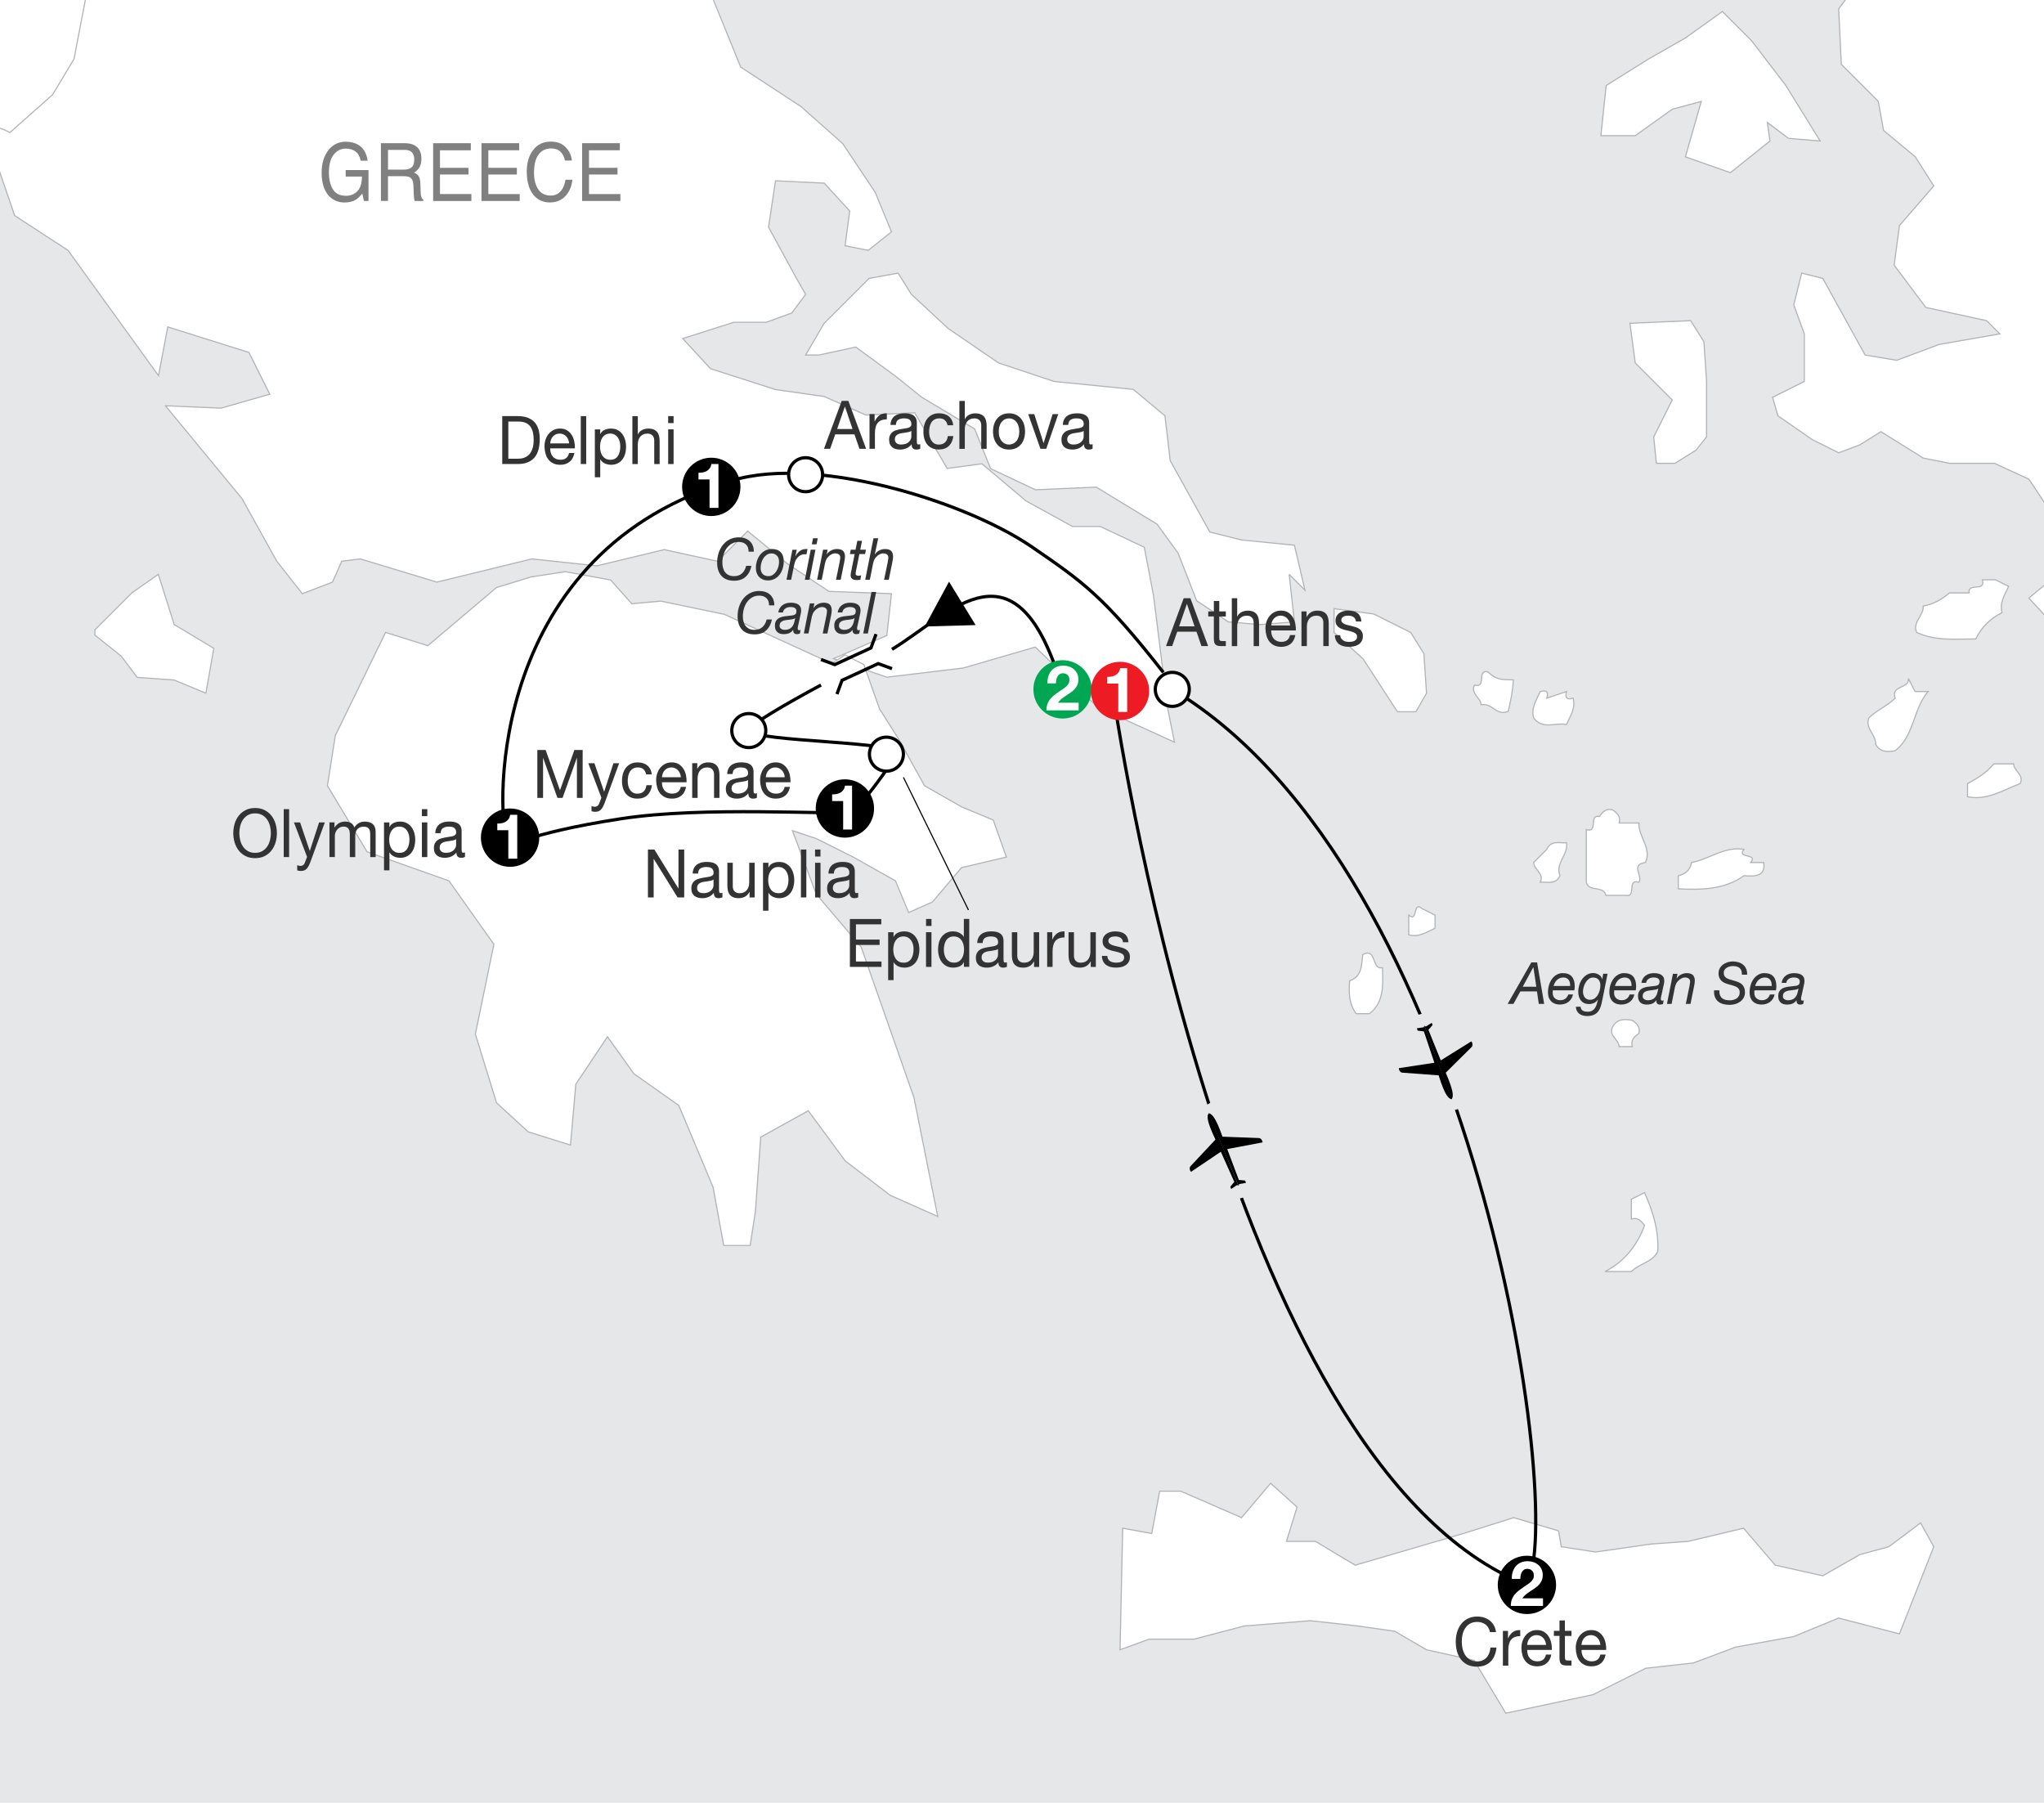 <?xml version="1.0" encoding="utf-8"?>
<!-- Generator: Adobe Illustrator 26.4.1, SVG Export Plug-In . SVG Version: 6.00 Build 0)  -->
<svg version="1.1" xmlns="http://www.w3.org/2000/svg" xmlns:xlink="http://www.w3.org/1999/xlink" x="0px" y="0px"
	 viewBox="0 0 635 560" style="enable-background:new 0 0 635 560;" xml:space="preserve">
<style type="text/css">
	.st0{fill:#E6E7E8;}
	.st1{fill:#FFFFFF;stroke:#B1B3B6;stroke-width:0.35;}
	.st2{fill:none;stroke:#000000;stroke-miterlimit:2;}
	.st3{fill:url(#SVGID_1_);}
	.st4{fill:none;stroke:#000000;stroke-width:0.35;}
	.st5{fill:none;stroke:#0072BC;stroke-width:2;stroke-linecap:round;stroke-linejoin:round;}
	.st6{fill:#333333;}
	.st7{fill:#FFFFFF;stroke:#000000;}
	.st8{fill:#00A651;}
	.st9{fill:#808080;}
	.st10{fill:none;stroke:#000000;stroke-width:0.35;stroke-miterlimit:2;}
	.st11{fill:#FFFFFF;}
	.st12{fill:#ED1C24;}
	.st13{fill:none;stroke:#000000;}
</style>
<g id="map">
	<rect x="-243.98" y="-303.94" class="st0" width="1126.4" height="1104.74"/>
	<polyline class="st1" points="503.23,-263.8 485.93,-258.75 488.09,-227.77 468.64,-206.15 438.37,-194.62 406.66,-201.1 
		379.99,-206.15 362.7,-216.96 344.69,-215.51 328.11,-208.31 298.57,-193.18 262.54,-188.85 237.32,-180.2 220.74,-175.88 
		217.86,-176.6 207.77,-172.28 186.87,-149.22 154.45,-145.62 127.06,-131.93 111.21,-113.91 80.22,-108.14 61.49,-103.82 
		55,-101.66 59.32,-85.81 60.77,-63.47 42.03,-43.29 29.78,-15.18 15.37,-2.21 11.77,16.52 5.28,27.33 -7.69,38.86 -9.13,38.14 
		-7.69,38.14 -4.09,41.74 4.56,66.97 21.13,77.77 49.24,116.69 52.12,101.55 77.34,109.48 83.82,122.45 68.69,126.78 51.4,126.05 
		75.18,154.88 85.99,174.34 93.92,184.42 103.28,180.82 106.17,174.34 111.93,173.61 135.71,180.82 165.26,173.61 185.43,175.77 
		206.33,170.73 222.91,174.34 232.27,164.97 244.53,175.05 257.5,183.7 276.95,184.42 275.51,197.39 258.94,204.6 275.51,210.36 
		299.29,207.49 321.63,201 341.08,219.73 364.86,230.54 362.7,219.73 358.38,185.14 355.5,170.01 341.8,163.53 333.16,163.53 
		318.74,155.6 305.06,144.07 294.25,145.51 284.16,128.21 269.02,128.93 256.05,123.17 240.92,121.01 220.74,114.53 212.1,105.16 
		227.95,100.11 238.04,100.11 245.97,97.23 250.29,91.46 247.4,86.42 238.76,70.56 240.92,56.16 256.05,56.88 263.98,65.53 
		262.54,76.33 269.74,77.77 276.95,72.01 271.91,59.76 261.82,44.63 248.84,33.1 230.11,20.84 220.74,-2.21 208.49,-13.02 
		203.45,-32.48 201.29,-55.54 202.73,-78.6 216.42,-83.64 223.62,-88.69 220.02,-76.44 222.18,-71.39 243.8,-61.31 261.1,-51.94 
		272.63,-32.48 291.37,-18.79 299.29,-25.99 282.71,-36.08 276.95,-52.66 283.44,-55.54 300.01,-51.21 311.54,-37.52 325.95,-25.99 
		321.63,-45.45 302.17,-55.54 307.22,-70.67 317.3,-71.39 333.16,-68.51 345.41,-60.59 352.61,-56.26 347.57,-64.19 339.64,-72.11 
		329.56,-79.32 305.78,-85.09 290.64,-96.61 312.26,-114.63 337.48,-124 351.89,-142.73 369.91,-138.41 381.44,-139.85 
		389.37,-144.18 403.78,-155.71 418.19,-154.26 430.44,-154.26 480.89,-148.5 497.46,-138.41 510.43,-163.63 511.88,-188.13 
		511.15,-211.91 526.29,-227.77 524.85,-245.06 508.99,-255.15 503.23,-263.8 	"/>
	<g>
		<g>
			<polygon class="st1" points="262.46,203.43 268.36,206.42 273.26,220.27 279.01,229.29 287.22,244.07 298.71,250.63 
				308.56,254.74 312.66,266.23 298.71,269.51 289.68,280.18 282.29,283.46 278.19,273.62 265.06,266.23 253.57,260.48 
				246.18,258.02 253.57,277.72 267.52,294.14 283.93,340.92 291.32,377.86 276.55,371.29 262.59,360.62 251.1,345.03 
				236.33,353.23 234.69,376.21 233.05,386.89 224.83,386.89 221.55,368.83 210.88,343.38 196.93,333.54 188.72,322.04 
				178.88,336.81 177.23,355.69 164.1,351.59 154.25,342.56 147.68,321.22 153.43,293.32 139.48,273.62 114.03,264.59 
				101.72,244.07 104.18,228.47 119.78,196.46 132.91,200.57 154.25,182.51 164.92,179.23 175.59,177.58 189.71,180.16 
				196.27,187.54 205.3,186.73 225,190.83 258.44,206.14 			"/>
			<polygon class="st1" points="933.75,-133.22 931.38,366.82 907.55,353.78 883.79,338.26 855.2,309.73 838.79,297.42 
				828.94,274.44 827.3,267.87 814.98,263.77 812.52,271.98 814.16,277.72 808.42,278.54 792.82,271.98 782.15,261.3 778.05,261.3 
				764.92,264.59 754.25,268.69 751.79,277.72 737.83,291.67 733.73,292.5 737.83,279.37 733.73,273.62 696.79,292.5 682.02,299.06 
				688.58,284.29 702.54,272.8 723.88,269.51 733.73,262.12 736.19,257.2 748.5,248.17 751.79,238.32 739.47,239.97 721.41,246.53 
				707.46,253.1 669.71,258.85 663.96,250.63 672.17,242.43 681.2,230.11 674.63,226.01 667.24,219.45 660.68,216.16 651.65,215.34 
				651.65,203.03 659.85,195.64 661.5,187.43 650.83,189.9 644.26,194.82 640.16,196.46 630.31,185.79 640.16,177.58 640.16,163.63 
				630.31,148.85 619.63,143.93 605.68,143.93 597.48,142.29 584.34,134.08 577.78,138.19 571.21,140.65 563,136.55 552.33,129.16 
				550.69,123.41 560.54,118.49 560.54,103.71 557.26,94.68 559.72,84.84 566.28,86.48 579.42,110.28 589.27,111.92 602.4,107 
				621.28,103.71 617.17,99.61 598.3,95.5 588.45,82.37 590.09,70.06 600.76,57.75 595.02,48.72 585.16,40.51 583.52,31.49 
				572.03,19.99 571.21,2.75 583.52,-13.66 578.6,-20.23 565.46,-15.3 554.8,-10.38 539.2,-7.91 526.89,-5.45 517.04,-4.63 
				515.4,-12.84 521.14,-46.31 529.25,-53.15 537.46,-62.18 548.22,-124.94 			"/>
			<polyline class="st1" points="484.2,475.53 470.25,471.43 454.66,476.35 421.01,486.2 408.69,478.81 399.66,478.81 
				402.95,468.14 394.74,460.76 385.71,471.43 366.83,463.21 360.27,463.21 357.8,476.35 348.78,474.71 347.96,512.47 
				356.98,509.18 370.93,509.18 386.53,505.08 407.05,503.44 421.83,505.08 433.32,506.73 443.17,512.47 457.94,515.75 
				467.79,532.17 494.88,526.42 511.29,518.21 526.07,516.57 539.2,511.64 557.26,508.37 571.21,502.61 590.09,507.54 
				600.76,480.46 596.65,473.07 586.81,480.46 577.78,482.92 566.28,489.49 551.51,486.2 541.66,474.71 524.43,478.81 
				512.93,479.63 495.7,482.1 485.03,480.46 484.2,475.53 			"/>
			<path class="st1" d="M480.54,216.86c0.63-2.01-0.15-2.56-2.04-2.04c-1.16,2.61-2.91,5.06-2.05,8.17
				c2.78,3.8,6.81,1.34,10.21,2.05c1.15-2.61,2.9-5.06,2.04-8.17c-2.01,0.63-2.56-0.16-2.04-2.04
				C484.62,215.51,482.59,216.18,480.54,216.86z"/>
			<path class="st1" d="M619.42,237.28c-2.24,2.69-5.12,4.51-8.17,6.13c0,1.37,0,2.73,0,4.09c6.1,1.24,11.04-2.1,16.34-4.09
				c1.31-2.71-1.95-3.89-2.04-6.13C623.5,237.28,621.47,237.28,619.42,237.28z"/>
			<g>
				<path class="st1" d="M510.9,370.47c2.62,5.85,4.51,11.86,4.08,18.38c-1.78,3.3-5.75,3.67-8.17,6.13c-2.72,0-5.45,0-8.17,0
					c6.02-3.12,9.91-8.03,12.26-14.29c-0.99-1.43-2.1-2.6-4.09-2.04c0-2.05,0-4.07,0-6.13C508.18,371.83,509.53,371.16,510.9,370.47
					z"/>
			</g>
		</g>
		<g>
			<path class="st1" d="M480.54,263.83c-1.36,1.37-2.72,2.73-4.08,4.09c0.09,2.24,3.35,3.42,2.05,6.12
				c2.22-0.14,4.81,0.85,6.12-2.04c-1.56-3.85,2.66-6.55,2.04-10.21C484.45,261.94,481.85,260.95,480.54,263.83z"/>
			<polyline class="st1" points="63.96,215.34 66.42,201.38 54.11,194 49.18,178.4 40.98,184.15 29.48,195.64 29.48,197.28 
				37.69,203.85 42.62,210.41 54.11,211.24 63.96,215.34 			"/>
			<polyline class="st1" points="439.88,221.09 443.17,215.34 442.35,203.03 438.24,196.46 426.75,190.72 414.44,189.07 
				414.44,196.46 423.47,204.67 434.14,221.09 439.88,221.09 			"/>
			<polyline class="st1" points="520.32,143.93 526.89,139.83 530.17,135.72 530.17,118.49 529.35,106.18 525.24,99.61 
				506.37,100.43 508.01,112.74 519.5,124.23 513.75,135.72 514.58,143.93 520.32,143.93 			"/>
			<polyline class="st1" points="555.62,42.98 565.46,43.8 554.8,26.56 544.12,12.61 535.1,3.58 523.6,11.79 512.11,18.35 
				498.98,26.56 497.34,42.15 508.01,42.15 519.5,33.94 528.53,31.49 523.6,48.72 537.56,53.64 549.87,43.8 549.05,38.05 
				555.62,42.98 			"/>
			<polyline class="st1" points="400.49,178.4 405.41,183.33 402.13,169.37 385.71,167.73 375.86,165.28 363.55,143.11 
				361.91,129.16 352.06,120.95 327.44,118.49 310.2,112.74 294.6,102.07 283.11,91.4 279.01,84.84 269.98,86.48 256.03,100.43 
				250.28,110.28 254.39,110.28 265.87,107.81 278.19,116.84 286.39,123.41 302.81,133.26 307.74,145.57 321.69,152.14 
				340.57,151.32 359.45,162.81 366.01,171.84 371.76,186.61 381.61,193.18 391.45,194 402.13,193.18 400.49,178.4 			"/>
			<path class="st1" d="M462.16,208.69c-3.46-0.74-0.22,5.22-4.08,4.09c-1.32,2.71,1.95,3.89,2.04,6.13
				c3.66-0.62,4.59,3.6,8.45,2.05c0.77-3.39,1.31-5.89,1.6-9.77C466.64,211.09,465.16,211.4,462.16,208.69z"/>
			<g>
				<path class="st1" d="M619.92,180.1c-1.36,0-2.72,0-4.08,0c1.21,3.92-4.71,0.73-4.08,4.08c-2.04,0-4.08,0-6.13,0
					c-2.39,2.02-5.03,3.55-8.17,4.08c0.26,2.96-3.4,4.93-2.04,8.17c5.9,2.78,12.18,2.04,18.38,2.04c1.79-3.65,4.51-6.37,8.17-8.16
					c-0.87-3.12,0.88-5.57,2.04-8.17C622.64,181.45,621.28,180.78,619.92,180.1z"/>
			</g>
			<path class="st1" d="M592.87,210.74c0.48,3.26-5.69,2.1-4.08,6.12c-2.43,2.42-5.73,3.7-8.17,6.12c-1.36,3.24,2.29,5.22,2.04,8.17
				c1.42,2.54,3.7,2.48,6.13,2.04c6-4.68,5.51-12.98,10.21-18.38c-1.36,0-2.72,0-4.08,0C594.22,213.46,593.55,212.09,592.87,210.74z
				"/>
			<path class="st1" d="M496.88,253.62c-3.46-0.74-0.22,5.22-4.08,4.09c0,5.45,0,10.89,0,16.33c0.82,3.21,5.31,0.88,6.13,4.09
				c2.04,0,4.08,0,6.13,0c3.46,0.74,0.23-5.22,4.09-4.09c1.41-1.79-2.83-5.48,2.04-6.12c2.02-4.54-2.24-8.02-2.04-12.26
				c-2.05,0-4.09,0-6.13,0c0.56-1.98-0.61-3.1-2.04-4.08C498.98,251.03,497.87,252.19,496.88,253.62z"/>
			<path class="st1" d="M541.81,272.01c-6.2,4.39-13.27,4.42-20.42,4.09c0-1.37,0-2.72,0-4.09c2.25-0.48,3.71-1.74,4.09-4.08
				c5.54-0.99,10.29-5.13,16.34-4.09c-2.51,2.96,4.56,1.13,2.04,4.09c1.36,0,2.73,0,4.09,0
				C548.15,270.41,547.89,272.66,541.81,272.01z"/>
			<path class="st1" d="M441.74,282.22c-2.96-2.51-1.13,4.56-4.09,2.04c0,2.05,0,4.08,0,6.13c3.11,0.87,5.56-0.89,8.17-2.04
				c0-1.36,0-2.72,0-4.08C444.45,283.57,443.1,282.89,441.74,282.22z"/>
			<path class="st1" d="M423.36,296.51c-0.42,3.19-0.1,6.76-4.08,8.16c-0.28,3.6-0.24,7.13,2.04,10.21c1.36,0,2.72,0,4.08,0
				c4.65-3.41,4.27-9.26,4.09-14.29C425.98,301.42,427.81,294.26,423.36,296.51z"/>
			<path class="st1" d="M500.96,318.98c-1.31,2.71,1.95,3.88,2.04,6.13c1.36,0,2.73,0,4.09,0c-0.56-1.98,0.61-3.09,2.04-4.08
				c0.55-1.98-0.61-3.1-2.04-4.08C504.67,316.51,502.39,316.44,500.96,318.98z"/>
		</g>
	</g>
	<g>
		<polyline class="st1" points="67.21,-102.55 71.63,-86.33 73.11,-63.49 53.95,-42.85 41.41,-14.1 26.67,-0.84 22.99,18.33 
			16.36,29.38 3.09,41.17 1.62,40.44 -14.6,34.54 -18.29,16.85 -30.81,2.11 -60.3,-6.73 -77.25,-28.84 -84.62,-43.58 -72.83,-42.11 
			-73.56,-55.38 -80.93,-77.49 -76.51,-98.13 -73.56,-102.55 -75.77,-118.03 -73.56,-131.29 -81.67,-148.25 -80.2,-157.83 
			-75.77,-175.51 -69.88,-198.36 -77.99,-206.47 -91.99,-207.94 -84.62,-233.74 -89.04,-250.69 -83.88,-273.54 -72.83,-283.86 
			-63.24,-299.34 -50.71,-289.01 -27.86,-287.54 -16.81,-270.59 0.14,-265.43 20.04,-241.85 17.83,-213.11 17.09,-184.36 
			20.04,-157.83 36.25,-126.87 53.21,-112.87 67.21,-102.55 		"/>
	</g>
</g>
<g id="tour">
	<path class="st2" d="M364.19,214.14c94.22,56.41,122.54,256.16,110.17,278.19C379.58,455,345.74,214.96,345.74,214.96"/>
	<g>
		<g>
			<path class="st6" d="M461.48,504.61c-0.72-0.53-1.57-0.79-2.56-0.79c-0.84,0-1.57,0.17-2.17,0.5c-0.6,0.33-1.1,0.78-1.49,1.34
				c-0.39,0.56-0.68,1.21-0.86,1.93c-0.18,0.72-0.28,1.47-0.28,2.25c0,0.85,0.09,1.65,0.28,2.41c0.18,0.76,0.47,1.42,0.86,1.98
				c0.39,0.56,0.89,1.01,1.5,1.35c0.61,0.33,1.33,0.5,2.18,0.5c0.62,0,1.17-0.11,1.65-0.32c0.48-0.21,0.9-0.51,1.25-0.9
				c0.35-0.38,0.62-0.84,0.82-1.37c0.2-0.53,0.32-1.1,0.36-1.71h1.88c-0.18,1.88-0.8,3.34-1.84,4.38c-1.04,1.04-2.47,1.56-4.28,1.56
				c-1.09,0-2.05-0.2-2.87-0.59c-0.82-0.4-1.5-0.94-2.04-1.64c-0.54-0.69-0.95-1.51-1.22-2.46c-0.27-0.94-0.4-1.96-0.4-3.04
				c0-1.09,0.14-2.1,0.43-3.06c0.29-0.95,0.72-1.78,1.28-2.49c0.56-0.71,1.26-1.27,2.1-1.68c0.84-0.41,1.8-0.61,2.88-0.61
				c0.74,0,1.44,0.1,2.1,0.31s1.25,0.52,1.76,0.92c0.52,0.4,0.94,0.91,1.29,1.51c0.34,0.61,0.57,1.3,0.67,2.1h-1.88
				C462.67,505.93,462.2,505.14,461.48,504.61z"/>
			<path class="st6" d="M468.48,506.61v2.27h0.04c0.41-0.88,0.91-1.52,1.51-1.94c0.59-0.42,1.35-0.61,2.26-0.58v1.88
				c-0.67,0-1.25,0.1-1.72,0.29s-0.86,0.48-1.15,0.85s-0.5,0.83-0.64,1.37c-0.13,0.53-0.2,1.15-0.2,1.85v4.79h-1.68v-10.78H468.48z"
				/>
			<path class="st6" d="M480.44,516.7c-0.77,0.61-1.73,0.91-2.89,0.91c-0.82,0-1.53-0.14-2.13-0.42c-0.6-0.28-1.11-0.67-1.51-1.17
				c-0.41-0.5-0.72-1.1-0.92-1.79c-0.2-0.69-0.32-1.45-0.34-2.27c0-0.82,0.12-1.57,0.36-2.25s0.57-1.27,1-1.77
				c0.43-0.5,0.94-0.89,1.53-1.17c0.59-0.28,1.23-0.42,1.93-0.42c0.91,0,1.67,0.2,2.27,0.59s1.08,0.9,1.45,1.51
				c0.36,0.61,0.61,1.28,0.75,2c0.14,0.72,0.2,1.41,0.17,2.07h-7.66c-0.01,0.47,0.04,0.92,0.16,1.34c0.12,0.42,0.31,0.8,0.57,1.13
				c0.26,0.33,0.6,0.59,1.01,0.78c0.41,0.19,0.89,0.29,1.45,0.29c0.71,0,1.3-0.17,1.75-0.52c0.45-0.35,0.75-0.87,0.9-1.58h1.66
				C481.71,515.17,481.21,516.08,480.44,516.7z M480.04,509.78c-0.15-0.37-0.36-0.7-0.61-0.97c-0.26-0.27-0.56-0.49-0.91-0.65
				c-0.35-0.16-0.74-0.24-1.16-0.24c-0.43,0-0.83,0.08-1.18,0.24s-0.65,0.38-0.9,0.66c-0.25,0.28-0.45,0.6-0.59,0.97
				c-0.14,0.37-0.23,0.76-0.26,1.18h5.88C480.28,510.55,480.19,510.15,480.04,509.78z"/>
			<path class="st6" d="M488.21,506.61v1.56h-2.04v6.69c0,0.21,0.02,0.37,0.05,0.5c0.03,0.12,0.1,0.22,0.19,0.29
				c0.09,0.07,0.22,0.11,0.39,0.13c0.16,0.02,0.38,0.03,0.64,0.03h0.77v1.56h-1.29c-0.43,0-0.81-0.03-1.12-0.09
				c-0.31-0.06-0.56-0.18-0.75-0.34c-0.19-0.17-0.33-0.4-0.43-0.71c-0.09-0.31-0.14-0.71-0.14-1.21v-6.86h-1.74v-1.56h1.74v-3.23
				h1.68v3.23H488.21z"/>
			<path class="st6" d="M497.32,516.7c-0.77,0.61-1.73,0.91-2.89,0.91c-0.82,0-1.53-0.14-2.13-0.42c-0.6-0.28-1.11-0.67-1.51-1.17
				c-0.41-0.5-0.72-1.1-0.92-1.79c-0.2-0.69-0.32-1.45-0.34-2.27c0-0.82,0.12-1.57,0.36-2.25s0.57-1.27,1-1.77
				c0.43-0.5,0.94-0.89,1.53-1.17c0.59-0.28,1.23-0.42,1.93-0.42c0.91,0,1.67,0.2,2.27,0.59c0.6,0.4,1.08,0.9,1.45,1.51
				c0.36,0.61,0.61,1.28,0.75,2c0.14,0.72,0.2,1.41,0.17,2.07h-7.66c-0.01,0.47,0.04,0.92,0.16,1.34c0.12,0.42,0.31,0.8,0.57,1.13
				c0.26,0.33,0.6,0.59,1.01,0.78c0.41,0.19,0.89,0.29,1.45,0.29c0.71,0,1.3-0.17,1.75-0.52c0.45-0.35,0.75-0.87,0.9-1.58h1.66
				C498.58,515.17,498.08,516.08,497.32,516.7z M496.91,509.78c-0.15-0.37-0.36-0.7-0.61-0.97c-0.26-0.27-0.56-0.49-0.91-0.65
				c-0.35-0.16-0.74-0.24-1.16-0.24c-0.43,0-0.83,0.08-1.18,0.24c-0.35,0.16-0.65,0.38-0.9,0.66c-0.25,0.28-0.45,0.6-0.59,0.97
				c-0.14,0.37-0.23,0.76-0.26,1.18h5.88C497.15,510.55,497.06,510.15,496.91,509.78z"/>
		</g>
	</g>
	<g>
		<g>
			<g>
				<path class="st6" d="M477.52,298.95l2.21,12.9h-1.68l-0.57-3.88h-5.16l-2.15,3.88h-1.8l7.36-12.9H477.52z M477.28,306.51
					l-0.91-6.05h-0.03l-3.28,6.05H477.28z"/>
				<path class="st6" d="M482.37,308.45c0,0.36,0.06,0.68,0.19,0.97c0.12,0.28,0.3,0.52,0.51,0.7c0.22,0.19,0.46,0.33,0.74,0.43
					c0.28,0.1,0.56,0.15,0.86,0.15c0.65,0,1.19-0.15,1.61-0.46c0.42-0.31,0.74-0.75,0.94-1.33h1.46c-0.11,0.52-0.3,0.97-0.55,1.36
					c-0.25,0.39-0.56,0.72-0.91,0.98c-0.36,0.26-0.75,0.45-1.19,0.59c-0.43,0.13-0.89,0.2-1.37,0.2c-0.73,0-1.34-0.12-1.83-0.35
					c-0.49-0.23-0.87-0.53-1.16-0.9c-0.28-0.37-0.49-0.77-0.6-1.21c-0.11-0.44-0.17-0.87-0.17-1.28c0-0.89,0.12-1.71,0.37-2.45
					c0.24-0.74,0.58-1.38,0.99-1.91c0.42-0.53,0.9-0.94,1.46-1.23c0.55-0.29,1.13-0.43,1.74-0.43c1.3,0,2.26,0.36,2.86,1.08
					c0.6,0.72,0.9,1.74,0.9,3.05c0,0.24-0.02,0.47-0.05,0.69c-0.04,0.22-0.07,0.39-0.09,0.52h-6.68
					C482.39,307.9,482.37,308.17,482.37,308.45z M487.72,305.32c-0.06-0.32-0.18-0.6-0.34-0.85s-0.39-0.45-0.66-0.6
					c-0.27-0.15-0.61-0.23-1.01-0.23c-0.42,0-0.8,0.07-1.14,0.21c-0.34,0.14-0.63,0.33-0.88,0.57c-0.25,0.24-0.46,0.52-0.64,0.84
					c-0.17,0.32-0.31,0.66-0.41,1.02h5.15C487.8,305.96,487.78,305.63,487.72,305.32z"/>
				<path class="st6" d="M497.51,311.87c-0.11,0.44-0.23,0.82-0.36,1.15c-0.38,0.94-0.9,1.61-1.58,2c-0.68,0.4-1.49,0.6-2.46,0.6
					c-0.46,0-0.89-0.05-1.31-0.16c-0.42-0.11-0.79-0.28-1.11-0.5c-0.32-0.23-0.58-0.53-0.78-0.9c-0.2-0.37-0.31-0.81-0.32-1.33h1.44
					c0.02,0.31,0.1,0.57,0.23,0.77c0.13,0.2,0.3,0.36,0.5,0.47c0.2,0.11,0.43,0.19,0.69,0.24c0.26,0.04,0.53,0.06,0.81,0.06
					c0.56,0,1.02-0.11,1.38-0.33c0.36-0.22,0.66-0.5,0.88-0.85c0.23-0.35,0.41-0.75,0.54-1.2c0.13-0.45,0.26-0.91,0.37-1.37
					l-0.03-0.04c-0.32,0.5-0.72,0.87-1.2,1.08c-0.48,0.22-1,0.33-1.56,0.33c-0.55,0-1.03-0.09-1.45-0.28
					c-0.42-0.19-0.76-0.45-1.04-0.8c-0.28-0.34-0.49-0.75-0.63-1.22c-0.14-0.47-0.21-0.99-0.21-1.56c0-0.69,0.11-1.37,0.32-2.06
					c0.21-0.68,0.51-1.3,0.91-1.85c0.39-0.55,0.88-0.99,1.45-1.34c0.57-0.34,1.22-0.52,1.94-0.52c0.33,0,0.65,0.05,0.95,0.14
					c0.3,0.09,0.58,0.22,0.84,0.38c0.26,0.16,0.47,0.36,0.65,0.59c0.18,0.24,0.3,0.5,0.37,0.79v0.04h0.03l0.28-1.72h1.37l-1.6,7.98
					C497.73,310.97,497.62,311.43,497.51,311.87z M491.92,309.01c0.09,0.3,0.23,0.57,0.4,0.8c0.18,0.23,0.4,0.41,0.68,0.55
					c0.27,0.14,0.59,0.21,0.96,0.21c0.55,0,1.03-0.14,1.43-0.43c0.41-0.29,0.74-0.66,1-1.1c0.26-0.45,0.46-0.93,0.59-1.45
					c0.13-0.52,0.2-1.02,0.2-1.49c0-0.74-0.19-1.32-0.56-1.77c-0.37-0.45-0.94-0.67-1.71-0.67c-0.51,0-0.97,0.15-1.35,0.45
					c-0.39,0.3-0.72,0.67-0.98,1.11c-0.26,0.44-0.46,0.91-0.6,1.43c-0.14,0.51-0.21,0.98-0.21,1.42
					C491.78,308.39,491.82,308.71,491.92,309.01z"/>
				<path class="st6" d="M501.44,308.45c0,0.36,0.06,0.68,0.19,0.97c0.12,0.28,0.3,0.52,0.51,0.7c0.22,0.19,0.46,0.33,0.74,0.43
					c0.27,0.1,0.56,0.15,0.86,0.15c0.65,0,1.19-0.15,1.61-0.46c0.42-0.31,0.74-0.75,0.94-1.33h1.46c-0.11,0.52-0.3,0.97-0.55,1.36
					c-0.25,0.39-0.56,0.72-0.91,0.98c-0.36,0.26-0.75,0.45-1.19,0.59c-0.43,0.13-0.89,0.2-1.37,0.2c-0.73,0-1.34-0.12-1.83-0.35
					c-0.49-0.23-0.87-0.53-1.16-0.9c-0.28-0.37-0.49-0.77-0.6-1.21s-0.17-0.87-0.17-1.28c0-0.89,0.12-1.71,0.37-2.45
					c0.24-0.74,0.58-1.38,0.99-1.91c0.42-0.53,0.9-0.94,1.46-1.23c0.55-0.29,1.13-0.43,1.74-0.43c1.3,0,2.26,0.36,2.86,1.08
					c0.6,0.72,0.9,1.74,0.9,3.05c0,0.24-0.02,0.47-0.05,0.69c-0.03,0.22-0.06,0.39-0.08,0.52h-6.68
					C501.46,307.9,501.44,308.17,501.44,308.45z M506.79,305.32c-0.06-0.32-0.18-0.6-0.34-0.85s-0.39-0.45-0.66-0.6
					c-0.27-0.15-0.61-0.23-1.01-0.23c-0.42,0-0.8,0.07-1.14,0.21c-0.34,0.14-0.63,0.33-0.88,0.57c-0.25,0.24-0.46,0.52-0.64,0.84
					s-0.31,0.66-0.41,1.02h5.15C506.87,305.96,506.85,305.63,506.79,305.32z"/>
				<path class="st6" d="M510.39,303.98c0.23-0.38,0.52-0.69,0.87-0.95c0.34-0.25,0.73-0.44,1.17-0.56
					c0.43-0.12,0.89-0.18,1.35-0.18c0.44,0,0.85,0.04,1.24,0.11c0.39,0.07,0.73,0.2,1.03,0.38c0.3,0.18,0.53,0.42,0.71,0.73
					c0.18,0.31,0.27,0.7,0.27,1.17c0,0.26-0.03,0.55-0.09,0.86c-0.06,0.31-0.12,0.59-0.18,0.84l-0.56,2.55
					c-0.04,0.19-0.08,0.41-0.15,0.65c-0.06,0.24-0.09,0.47-0.09,0.69c0,0.22,0.04,0.37,0.12,0.45c0.08,0.08,0.18,0.12,0.31,0.12
					c0.07,0,0.15-0.01,0.23-0.04c0.08-0.03,0.16-0.06,0.23-0.08l-0.22,1.14c-0.11,0.05-0.26,0.09-0.44,0.14
					c-0.18,0.04-0.33,0.06-0.46,0.06c-0.4,0-0.7-0.11-0.91-0.34c-0.21-0.23-0.29-0.55-0.24-0.96l-0.03-0.04
					c-0.31,0.43-0.69,0.77-1.15,0.99s-1.06,0.34-1.82,0.34c-0.38,0-0.73-0.04-1.06-0.14c-0.33-0.09-0.61-0.24-0.85-0.45
					c-0.24-0.21-0.43-0.48-0.58-0.81c-0.14-0.33-0.21-0.74-0.21-1.22c0-0.69,0.14-1.22,0.42-1.61c0.28-0.39,0.64-0.68,1.07-0.88
					c0.43-0.2,0.91-0.33,1.44-0.41c0.53-0.07,1.04-0.13,1.53-0.18c0.39-0.04,0.72-0.08,1-0.12c0.28-0.04,0.51-0.11,0.69-0.21
					c0.18-0.1,0.32-0.24,0.4-0.42c0.08-0.18,0.13-0.43,0.13-0.74c0-0.25-0.06-0.46-0.17-0.62c-0.11-0.15-0.26-0.28-0.43-0.37
					c-0.17-0.09-0.36-0.15-0.58-0.19c-0.21-0.04-0.42-0.05-0.61-0.05c-0.27,0-0.55,0.03-0.81,0.09c-0.27,0.06-0.51,0.16-0.73,0.3
					c-0.22,0.14-0.4,0.31-0.55,0.52c-0.15,0.21-0.25,0.47-0.29,0.77h-1.46C510,304.8,510.16,304.36,510.39,303.98z M510.8,310.38
					c0.33,0.22,0.69,0.33,1.11,0.33c1.16,0,1.99-0.41,2.49-1.23c0.24-0.35,0.4-0.73,0.49-1.14c0.09-0.41,0.18-0.83,0.28-1.26h-0.04
					c-0.21,0.16-0.47,0.27-0.78,0.33c-0.31,0.07-0.65,0.12-1,0.15c-0.35,0.04-0.71,0.08-1.07,0.13c-0.36,0.05-0.68,0.14-0.97,0.26
					c-0.29,0.12-0.52,0.29-0.7,0.52c-0.18,0.22-0.28,0.53-0.29,0.93C510.31,309.84,510.48,310.17,510.8,310.38z"/>
				<path class="st6" d="M521.13,302.51l-0.27,1.41h0.03c0.37-0.54,0.83-0.95,1.39-1.22c0.56-0.27,1.15-0.41,1.77-0.41
					c0.83,0,1.45,0.19,1.86,0.58c0.4,0.39,0.61,0.99,0.61,1.82c0,0.21-0.02,0.47-0.07,0.8s-0.11,0.67-0.19,1.03l-1.08,5.33h-1.46
					l1.13-5.46c0.01-0.1,0.03-0.21,0.05-0.33c0.02-0.13,0.05-0.26,0.07-0.4c0.02-0.14,0.04-0.27,0.06-0.4
					c0.02-0.13,0.03-0.23,0.03-0.32c0-0.45-0.15-0.77-0.45-0.98c-0.3-0.21-0.66-0.32-1.1-0.32c-0.4,0-0.8,0.1-1.19,0.31
					c-0.39,0.21-0.73,0.46-1,0.78c-0.26,0.24-0.47,0.53-0.62,0.87c-0.15,0.34-0.27,0.7-0.36,1.07l-1.03,5.17h-1.44l1.85-9.34H521.13
					z"/>
				<path class="st6" d="M540.97,301.49c-0.13-0.34-0.32-0.62-0.57-0.83c-0.25-0.21-0.55-0.36-0.9-0.44
					c-0.36-0.08-0.74-0.13-1.17-0.13c-0.3,0-0.61,0.04-0.94,0.12c-0.33,0.08-0.64,0.2-0.92,0.37c-0.28,0.17-0.51,0.39-0.69,0.65
					c-0.18,0.27-0.27,0.59-0.27,0.98c0,0.31,0.05,0.58,0.15,0.8c0.1,0.22,0.24,0.42,0.42,0.58c0.18,0.16,0.39,0.3,0.64,0.41
					c0.25,0.11,0.51,0.2,0.78,0.29l1.65,0.47c0.38,0.11,0.74,0.24,1.1,0.41c0.35,0.16,0.67,0.37,0.94,0.63
					c0.27,0.26,0.49,0.59,0.66,0.99c0.17,0.4,0.25,0.88,0.25,1.46c0,0.67-0.15,1.25-0.44,1.74c-0.29,0.49-0.66,0.89-1.12,1.21
					c-0.46,0.32-0.97,0.56-1.54,0.71c-0.56,0.16-1.12,0.23-1.67,0.23c-0.73,0-1.41-0.09-2.02-0.26c-0.62-0.17-1.14-0.44-1.57-0.8
					c-0.43-0.36-0.75-0.83-0.98-1.4c-0.23-0.57-0.31-1.26-0.25-2.05h1.63c-0.02,0.58,0.04,1.07,0.19,1.47
					c0.15,0.4,0.37,0.72,0.66,0.96c0.29,0.24,0.64,0.41,1.06,0.52c0.41,0.1,0.86,0.15,1.35,0.15c0.38,0,0.75-0.05,1.12-0.15
					c0.37-0.1,0.7-0.24,0.99-0.44c0.28-0.2,0.52-0.45,0.69-0.77c0.18-0.31,0.27-0.68,0.27-1.12c0-0.33-0.06-0.61-0.17-0.84
					c-0.11-0.23-0.27-0.43-0.47-0.59c-0.2-0.16-0.43-0.3-0.69-0.41c-0.26-0.11-0.55-0.21-0.84-0.29l-1.66-0.47
					c-0.37-0.11-0.72-0.25-1.05-0.42c-0.33-0.17-0.62-0.39-0.88-0.65c-0.25-0.26-0.45-0.56-0.6-0.92c-0.15-0.36-0.22-0.77-0.22-1.26
					c0-0.62,0.13-1.17,0.39-1.63c0.26-0.46,0.61-0.85,1.02-1.16c0.42-0.31,0.89-0.55,1.42-0.71c0.53-0.16,1.07-0.24,1.62-0.24
					c0.61,0,1.18,0.08,1.72,0.24c0.55,0.16,1.02,0.41,1.43,0.74c0.41,0.33,0.74,0.76,0.97,1.27c0.23,0.52,0.34,1.14,0.32,1.86h-1.63
					C541.16,302.25,541.1,301.83,540.97,301.49z"/>
				<path class="st6" d="M545,308.45c0,0.36,0.06,0.68,0.19,0.97c0.12,0.28,0.3,0.52,0.52,0.7c0.22,0.19,0.46,0.33,0.74,0.43
					c0.28,0.1,0.56,0.15,0.86,0.15c0.65,0,1.19-0.15,1.61-0.46c0.42-0.31,0.74-0.75,0.94-1.33h1.46c-0.11,0.52-0.3,0.97-0.55,1.36
					c-0.25,0.39-0.56,0.72-0.91,0.98c-0.36,0.26-0.75,0.45-1.19,0.59c-0.43,0.13-0.89,0.2-1.37,0.2c-0.73,0-1.34-0.12-1.83-0.35
					c-0.49-0.23-0.87-0.53-1.16-0.9c-0.28-0.37-0.49-0.77-0.6-1.21c-0.11-0.44-0.17-0.87-0.17-1.28c0-0.89,0.12-1.71,0.37-2.45
					c0.24-0.74,0.58-1.38,0.99-1.91c0.42-0.53,0.9-0.94,1.46-1.23c0.55-0.29,1.13-0.43,1.74-0.43c1.3,0,2.26,0.36,2.86,1.08
					c0.6,0.72,0.9,1.74,0.9,3.05c0,0.24-0.02,0.47-0.05,0.69c-0.04,0.22-0.07,0.39-0.09,0.52h-6.68
					C545.01,307.9,545,308.17,545,308.45z M550.34,305.32c-0.06-0.32-0.18-0.6-0.34-0.85c-0.17-0.25-0.39-0.45-0.66-0.6
					c-0.27-0.15-0.61-0.23-1.01-0.23c-0.42,0-0.8,0.07-1.14,0.21c-0.34,0.14-0.63,0.33-0.88,0.57c-0.25,0.24-0.46,0.52-0.64,0.84
					c-0.17,0.32-0.31,0.66-0.41,1.02h5.15C550.42,305.96,550.4,305.63,550.34,305.32z"/>
				<path class="st6" d="M553.95,303.98c0.23-0.38,0.52-0.69,0.87-0.95c0.34-0.25,0.73-0.44,1.17-0.56
					c0.43-0.12,0.89-0.18,1.36-0.18c0.43,0,0.84,0.04,1.23,0.11c0.39,0.07,0.73,0.2,1.03,0.38c0.3,0.18,0.53,0.42,0.71,0.73
					c0.18,0.31,0.27,0.7,0.27,1.17c0,0.26-0.03,0.55-0.09,0.86c-0.06,0.31-0.12,0.59-0.18,0.84l-0.56,2.55
					c-0.04,0.19-0.08,0.41-0.15,0.65c-0.06,0.24-0.09,0.47-0.09,0.69c0,0.22,0.04,0.37,0.12,0.45c0.08,0.08,0.18,0.12,0.31,0.12
					c0.07,0,0.15-0.01,0.23-0.04c0.08-0.03,0.16-0.06,0.23-0.08l-0.22,1.14c-0.11,0.05-0.26,0.09-0.44,0.14
					c-0.18,0.04-0.33,0.06-0.46,0.06c-0.4,0-0.7-0.11-0.91-0.34c-0.21-0.23-0.28-0.55-0.24-0.96l-0.03-0.04
					c-0.31,0.43-0.69,0.77-1.15,0.99s-1.06,0.34-1.82,0.34c-0.38,0-0.73-0.04-1.06-0.14c-0.33-0.09-0.61-0.24-0.85-0.45
					c-0.24-0.21-0.43-0.48-0.58-0.81s-0.21-0.74-0.21-1.22c0-0.69,0.14-1.22,0.42-1.61c0.28-0.39,0.64-0.68,1.07-0.88
					s0.91-0.33,1.44-0.41c0.53-0.07,1.04-0.13,1.53-0.18c0.39-0.04,0.72-0.08,1-0.12c0.28-0.04,0.51-0.11,0.69-0.21
					c0.18-0.1,0.32-0.24,0.4-0.42c0.08-0.18,0.13-0.43,0.13-0.74c0-0.25-0.06-0.46-0.17-0.62c-0.11-0.15-0.26-0.28-0.43-0.37
					c-0.17-0.09-0.36-0.15-0.58-0.19s-0.42-0.05-0.61-0.05c-0.28,0-0.55,0.03-0.82,0.09c-0.27,0.06-0.51,0.16-0.73,0.3
					c-0.22,0.14-0.4,0.31-0.55,0.52c-0.15,0.21-0.25,0.47-0.29,0.77h-1.46C553.56,304.8,553.71,304.36,553.95,303.98z
					 M554.36,310.38c0.33,0.22,0.7,0.33,1.11,0.33c1.16,0,1.99-0.41,2.49-1.23c0.24-0.35,0.4-0.73,0.49-1.14
					c0.09-0.41,0.18-0.83,0.28-1.26h-0.04c-0.21,0.16-0.47,0.27-0.78,0.33c-0.31,0.07-0.65,0.12-1,0.15
					c-0.35,0.04-0.71,0.08-1.07,0.13c-0.36,0.05-0.68,0.14-0.97,0.26s-0.52,0.29-0.7,0.52c-0.18,0.22-0.28,0.53-0.29,0.93
					C553.87,309.84,554.03,310.17,554.36,310.38z"/>
			</g>
		</g>
	</g>
	<path class="st2" d="M255.06,212.79c-10.16,5.45-23.13,12.89-22.44,14.14c1.99,3.63,48.89,3.33,46.12,7.37
		c-2.17,3.15-11.65,17.35-14.96,17.97c-4.95,0.92-45.15-1.91-70.75,2.04c-32.47,5.01-31.47,9.1-35.39,5.9
		c-2.87-2.36-8.44-83.71,63.84-108.95"/>
	<path class="st2" d="M330.1,214.14c-14.17-48.58-34.46-23.74-52.99-12.43"/>
	<path class="st2" d="M222.35,151.24c24.29-11.82,75.88,3.34,98.15,18.6c15.99,10.95,22.39,15.4,40.9,39.02"/>
	<g>
		<path class="st7" d="M250.28,152.74c2.91,0,5.28-2.36,5.28-5.28c0-2.91-2.36-5.28-5.28-5.28c-2.92,0-5.28,2.36-5.28,5.28
			C245,150.38,247.36,152.74,250.28,152.74z"/>
	</g>
	<g>
		<path class="st7" d="M364.19,219.42c2.91,0,5.28-2.36,5.28-5.28c0-2.91-2.36-5.28-5.28-5.28c-2.92,0-5.28,2.36-5.28,5.28
			C358.91,217.06,361.27,219.42,364.19,219.42z"/>
	</g>
	<g>
		<g>
			<path class="st6" d="M160.89,129.26c2.18,0,3.86,0.58,5.03,1.75c1.17,1.17,1.76,2.95,1.76,5.34c0,1.25-0.13,2.36-0.4,3.32
				c-0.26,0.97-0.67,1.78-1.23,2.44c-0.56,0.66-1.26,1.16-2.12,1.51c-0.86,0.35-1.87,0.52-3.05,0.52h-4.85v-14.88H160.89z
				 M161.05,142.48c0.21,0,0.47-0.02,0.79-0.05c0.32-0.04,0.65-0.12,1.01-0.25c0.36-0.13,0.71-0.32,1.06-0.57
				c0.35-0.25,0.66-0.59,0.94-1.02c0.28-0.43,0.5-0.97,0.68-1.61c0.18-0.65,0.27-1.43,0.27-2.34c0-0.89-0.08-1.68-0.25-2.39
				c-0.17-0.7-0.44-1.3-0.81-1.79c-0.38-0.49-0.86-0.87-1.45-1.12c-0.59-0.26-1.33-0.39-2.2-0.39h-3.17v11.55H161.05z"/>
			<path class="st6" d="M176.95,143.46c-0.77,0.61-1.73,0.92-2.89,0.92c-0.82,0-1.53-0.14-2.13-0.42c-0.6-0.28-1.11-0.67-1.51-1.17
				c-0.41-0.5-0.72-1.1-0.92-1.79s-0.32-1.45-0.35-2.27c0-0.82,0.12-1.57,0.36-2.25c0.24-0.68,0.57-1.27,1-1.77
				c0.43-0.5,0.94-0.89,1.52-1.17c0.59-0.28,1.23-0.42,1.93-0.42c0.91,0,1.67,0.2,2.27,0.59c0.6,0.4,1.08,0.9,1.45,1.51
				c0.36,0.61,0.61,1.28,0.75,2c0.14,0.72,0.2,1.41,0.17,2.06h-7.66c-0.01,0.47,0.04,0.92,0.16,1.34c0.12,0.42,0.31,0.8,0.57,1.12
				c0.26,0.33,0.6,0.59,1.01,0.78c0.41,0.2,0.89,0.29,1.45,0.29c0.71,0,1.3-0.17,1.75-0.52c0.46-0.35,0.76-0.88,0.9-1.58h1.66
				C178.21,141.94,177.71,142.85,176.95,143.46z M176.54,136.54c-0.15-0.38-0.36-0.7-0.61-0.97c-0.26-0.27-0.56-0.49-0.91-0.65
				c-0.35-0.16-0.74-0.24-1.16-0.24c-0.44,0-0.83,0.08-1.18,0.24c-0.35,0.16-0.65,0.38-0.9,0.66c-0.25,0.28-0.45,0.6-0.59,0.97
				c-0.15,0.37-0.23,0.76-0.26,1.18h5.88C176.78,137.31,176.69,136.91,176.54,136.54z"/>
			<path class="st6" d="M182.11,129.26v14.88h-1.68v-14.88H182.11z"/>
			<path class="st6" d="M186.47,133.37v1.46h0.04c0.28-0.6,0.71-1.03,1.31-1.3c0.59-0.27,1.25-0.41,1.96-0.41
				c0.79,0,1.48,0.15,2.07,0.46c0.59,0.31,1.08,0.72,1.47,1.24c0.39,0.52,0.68,1.12,0.88,1.8c0.2,0.68,0.3,1.4,0.3,2.17
				c0,0.77-0.09,1.49-0.29,2.17c-0.19,0.68-0.48,1.28-0.87,1.78c-0.39,0.51-0.88,0.91-1.47,1.2c-0.59,0.29-1.27,0.44-2.05,0.44
				c-0.25,0-0.53-0.03-0.84-0.08c-0.31-0.06-0.62-0.15-0.92-0.27s-0.59-0.3-0.86-0.51c-0.27-0.22-0.5-0.48-0.68-0.8h-0.04v5.54
				h-1.68v-14.88H186.47z M192.52,137.19c-0.12-0.48-0.32-0.91-0.57-1.28c-0.26-0.38-0.59-0.67-0.99-0.9
				c-0.4-0.22-0.88-0.33-1.42-0.33c-0.57,0-1.05,0.12-1.45,0.35c-0.4,0.24-0.72,0.55-0.97,0.93c-0.25,0.38-0.43,0.82-0.54,1.3
				c-0.11,0.49-0.17,0.98-0.17,1.48c0,0.53,0.06,1.04,0.18,1.53c0.12,0.49,0.31,0.93,0.56,1.3c0.26,0.37,0.59,0.68,1,0.91
				c0.41,0.23,0.9,0.34,1.48,0.34c0.58,0,1.07-0.12,1.46-0.35s0.7-0.55,0.94-0.94c0.24-0.39,0.41-0.83,0.51-1.33
				c0.11-0.5,0.16-1.01,0.16-1.54C192.71,138.16,192.65,137.67,192.52,137.19z"/>
			<path class="st6" d="M198.15,129.26v5.69h0.04c0.13-0.33,0.32-0.61,0.55-0.84c0.24-0.23,0.51-0.42,0.8-0.56
				c0.3-0.15,0.61-0.25,0.93-0.32c0.32-0.07,0.64-0.1,0.94-0.1c0.67,0,1.23,0.1,1.68,0.29c0.45,0.19,0.81,0.47,1.09,0.81
				c0.28,0.35,0.47,0.76,0.58,1.24c0.11,0.48,0.17,1.01,0.17,1.59v7.09h-1.68v-7.3c0-0.67-0.18-1.2-0.55-1.58
				c-0.37-0.39-0.88-0.58-1.53-0.58c-0.51,0-0.96,0.08-1.34,0.25c-0.38,0.17-0.69,0.4-0.94,0.71s-0.44,0.66-0.56,1.07
				c-0.12,0.41-0.19,0.86-0.19,1.34v6.09h-1.68v-14.88H198.15z"/>
			<path class="st6" d="M207.58,131.43v-2.17h1.68v2.17H207.58z M209.26,133.37v10.78h-1.68v-10.78H209.26z"/>
		</g>
	</g>
	<g>
		<g>
			<path class="st6" d="M263.55,124.53l5.52,14.88H267l-1.54-4.48h-5.98l-1.58,4.48h-1.92l5.51-14.88H263.55z M264.86,133.27
				l-2.36-6.94h-0.04l-2.4,6.94H264.86z"/>
			<path class="st6" d="M271.71,128.64v2.27h0.04c0.41-0.88,0.91-1.52,1.5-1.94c0.59-0.42,1.35-0.61,2.26-0.58v1.88
				c-0.67,0-1.25,0.1-1.72,0.29c-0.47,0.2-0.86,0.48-1.15,0.85c-0.29,0.37-0.5,0.83-0.63,1.37c-0.13,0.53-0.2,1.15-0.2,1.84v4.79
				h-1.68v-10.78H271.71z"/>
			<path class="st6" d="M285.85,139.38c-0.29,0.18-0.69,0.27-1.21,0.27c-0.44,0-0.78-0.13-1.04-0.39c-0.26-0.26-0.39-0.68-0.39-1.26
				c-0.46,0.58-1,1-1.61,1.26c-0.61,0.26-1.28,0.39-1.99,0.39c-0.46,0-0.9-0.06-1.32-0.17c-0.42-0.11-0.78-0.28-1.08-0.52
				c-0.3-0.24-0.54-0.55-0.72-0.93c-0.18-0.38-0.27-0.85-0.27-1.39c0-0.61,0.1-1.11,0.3-1.5c0.2-0.39,0.46-0.7,0.78-0.95
				c0.32-0.24,0.69-0.43,1.11-0.55c0.42-0.12,0.84-0.23,1.28-0.31c0.46-0.1,0.9-0.17,1.32-0.22c0.42-0.05,0.78-0.12,1.1-0.21
				c0.32-0.09,0.57-0.22,0.75-0.4c0.18-0.17,0.28-0.43,0.28-0.76c0-0.39-0.07-0.7-0.21-0.94c-0.14-0.24-0.32-0.42-0.53-0.54
				c-0.22-0.12-0.46-0.21-0.73-0.25c-0.27-0.04-0.54-0.06-0.8-0.06c-0.71,0-1.31,0.14-1.78,0.43c-0.47,0.28-0.73,0.82-0.77,1.62
				h-1.68c0.03-0.67,0.16-1.23,0.4-1.69c0.24-0.46,0.55-0.83,0.95-1.12c0.4-0.28,0.85-0.49,1.36-0.61c0.51-0.12,1.05-0.19,1.63-0.19
				c0.46,0,0.92,0.03,1.38,0.1c0.46,0.07,0.87,0.21,1.24,0.43c0.37,0.21,0.67,0.52,0.89,0.9c0.22,0.39,0.34,0.89,0.34,1.52v5.53
				c0,0.42,0.02,0.72,0.07,0.91c0.05,0.19,0.2,0.29,0.47,0.29c0.15,0,0.32-0.03,0.52-0.08V139.38z M283.11,133.85
				c-0.21,0.17-0.49,0.29-0.83,0.36c-0.34,0.08-0.7,0.14-1.08,0.19c-0.38,0.05-0.76,0.1-1.14,0.17c-0.38,0.06-0.73,0.16-1.03,0.3
				c-0.3,0.14-0.55,0.34-0.74,0.59c-0.19,0.26-0.29,0.6-0.29,1.05c0,0.29,0.06,0.54,0.17,0.74c0.11,0.2,0.26,0.36,0.44,0.49
				c0.18,0.12,0.39,0.21,0.62,0.27c0.24,0.06,0.49,0.08,0.75,0.08c0.56,0,1.03-0.08,1.43-0.24c0.4-0.16,0.72-0.36,0.97-0.6
				s0.44-0.5,0.56-0.79c0.12-0.28,0.18-0.55,0.18-0.8V133.85z"/>
			<path class="st6" d="M293.53,130.52c-0.42-0.37-0.99-0.56-1.7-0.56c-0.61,0-1.12,0.12-1.52,0.35c-0.41,0.24-0.74,0.55-0.98,0.94
				s-0.42,0.84-0.52,1.34c-0.11,0.51-0.16,1.03-0.16,1.57c0,0.5,0.06,0.99,0.17,1.46c0.11,0.47,0.29,0.89,0.53,1.26
				c0.24,0.37,0.55,0.66,0.93,0.89c0.38,0.22,0.84,0.33,1.37,0.33c0.83,0,1.48-0.23,1.95-0.69c0.47-0.46,0.75-1.1,0.86-1.94h1.72
				c-0.19,1.33-0.66,2.36-1.42,3.08c-0.76,0.72-1.79,1.08-3.1,1.08c-0.78,0-1.47-0.13-2.07-0.4c-0.6-0.26-1.1-0.64-1.5-1.12
				c-0.4-0.49-0.71-1.07-0.91-1.74c-0.2-0.67-0.31-1.41-0.31-2.22c0-0.8,0.1-1.56,0.3-2.26c0.2-0.7,0.5-1.31,0.9-1.83
				c0.4-0.52,0.91-0.93,1.52-1.23c0.61-0.3,1.31-0.45,2.12-0.45c0.58,0,1.12,0.07,1.63,0.22c0.51,0.15,0.96,0.37,1.35,0.68
				s0.71,0.69,0.96,1.16c0.25,0.47,0.41,1.02,0.47,1.66h-1.74C294.23,131.42,293.95,130.89,293.53,130.52z"/>
			<path class="st6" d="M299.73,124.53v5.69h0.04c0.13-0.33,0.32-0.61,0.56-0.84c0.24-0.23,0.5-0.42,0.8-0.56
				c0.3-0.15,0.61-0.25,0.93-0.32c0.32-0.07,0.64-0.1,0.94-0.1c0.67,0,1.23,0.1,1.68,0.29c0.45,0.19,0.81,0.47,1.09,0.81
				c0.28,0.35,0.47,0.76,0.58,1.24c0.11,0.48,0.17,1.01,0.17,1.59v7.09h-1.68v-7.3c0-0.67-0.18-1.2-0.56-1.58
				c-0.37-0.39-0.88-0.58-1.52-0.58c-0.52,0-0.96,0.08-1.34,0.25c-0.38,0.17-0.69,0.4-0.94,0.71c-0.25,0.31-0.44,0.66-0.56,1.07
				c-0.13,0.41-0.19,0.86-0.19,1.34v6.09h-1.68v-14.88H299.73z"/>
			<path class="st6" d="M308.82,131.82c0.21-0.69,0.53-1.29,0.95-1.79c0.42-0.51,0.94-0.91,1.56-1.2c0.62-0.29,1.33-0.44,2.14-0.44
				c0.82,0,1.53,0.15,2.15,0.44c0.61,0.29,1.13,0.69,1.56,1.2c0.42,0.51,0.74,1.1,0.95,1.79c0.21,0.69,0.32,1.43,0.32,2.22
				c0,0.79-0.11,1.53-0.32,2.21c-0.21,0.68-0.53,1.28-0.95,1.78c-0.42,0.51-0.94,0.9-1.56,1.19c-0.61,0.28-1.33,0.43-2.15,0.43
				c-0.8,0-1.52-0.14-2.14-0.43c-0.62-0.28-1.14-0.68-1.56-1.19c-0.42-0.51-0.74-1.1-0.95-1.78c-0.21-0.68-0.32-1.42-0.32-2.21
				C308.5,133.25,308.6,132.51,308.82,131.82z M310.53,135.78c0.17,0.51,0.39,0.93,0.68,1.27c0.29,0.34,0.63,0.6,1.02,0.78
				s0.8,0.27,1.24,0.27s0.85-0.09,1.24-0.27c0.39-0.18,0.73-0.44,1.02-0.78c0.29-0.34,0.52-0.76,0.68-1.27
				c0.16-0.51,0.25-1.09,0.25-1.74c0-0.65-0.08-1.23-0.25-1.74c-0.17-0.51-0.39-0.93-0.68-1.28s-0.63-0.61-1.02-0.79
				c-0.39-0.18-0.8-0.27-1.24-0.27s-0.85,0.09-1.24,0.27s-0.73,0.45-1.02,0.79c-0.29,0.35-0.52,0.77-0.68,1.28
				c-0.17,0.51-0.25,1.09-0.25,1.74C310.28,134.69,310.36,135.27,310.53,135.78z"/>
			<path class="st6" d="M323.23,139.42l-3.8-10.78h1.88l2.87,8.98h0.04l2.79-8.98h1.76l-3.74,10.78H323.23z"/>
			<path class="st6" d="M339.39,139.38c-0.29,0.18-0.69,0.27-1.21,0.27c-0.44,0-0.78-0.13-1.04-0.39c-0.26-0.26-0.39-0.68-0.39-1.26
				c-0.46,0.58-1,1-1.61,1.26c-0.61,0.26-1.28,0.39-1.99,0.39c-0.46,0-0.9-0.06-1.32-0.17c-0.42-0.11-0.78-0.28-1.08-0.52
				c-0.3-0.24-0.55-0.55-0.72-0.93c-0.18-0.38-0.27-0.85-0.27-1.39c0-0.61,0.1-1.11,0.3-1.5c0.2-0.39,0.46-0.7,0.78-0.95
				c0.32-0.24,0.69-0.43,1.11-0.55c0.42-0.12,0.84-0.23,1.28-0.31c0.46-0.1,0.9-0.17,1.32-0.22s0.78-0.12,1.1-0.21
				c0.32-0.09,0.57-0.22,0.75-0.4c0.19-0.17,0.28-0.43,0.28-0.76c0-0.39-0.07-0.7-0.21-0.94c-0.14-0.24-0.32-0.42-0.53-0.54
				c-0.22-0.12-0.46-0.21-0.73-0.25c-0.27-0.04-0.54-0.06-0.8-0.06c-0.71,0-1.31,0.14-1.78,0.43c-0.47,0.28-0.73,0.82-0.77,1.62
				h-1.68c0.03-0.67,0.16-1.23,0.4-1.69c0.24-0.46,0.55-0.83,0.95-1.12c0.4-0.28,0.85-0.49,1.36-0.61c0.51-0.12,1.05-0.19,1.63-0.19
				c0.46,0,0.92,0.03,1.38,0.1c0.45,0.07,0.87,0.21,1.24,0.43c0.37,0.21,0.67,0.52,0.89,0.9c0.23,0.39,0.34,0.89,0.34,1.52v5.53
				c0,0.42,0.02,0.72,0.07,0.91c0.05,0.19,0.2,0.29,0.47,0.29c0.15,0,0.32-0.03,0.52-0.08V139.38z M336.66,133.85
				c-0.21,0.17-0.49,0.29-0.83,0.36c-0.34,0.08-0.7,0.14-1.08,0.19c-0.38,0.05-0.76,0.1-1.14,0.17c-0.38,0.06-0.73,0.16-1.03,0.3
				c-0.3,0.14-0.55,0.34-0.74,0.59c-0.19,0.26-0.29,0.6-0.29,1.05c0,0.29,0.06,0.54,0.17,0.74c0.11,0.2,0.26,0.36,0.44,0.49
				c0.18,0.12,0.39,0.21,0.62,0.27c0.24,0.06,0.49,0.08,0.75,0.08c0.55,0,1.03-0.08,1.42-0.24c0.4-0.16,0.72-0.36,0.97-0.6
				s0.44-0.5,0.56-0.79c0.12-0.28,0.18-0.55,0.18-0.8V133.85z"/>
		</g>
	</g>
	<g>
		<g>
			<path class="st6" d="M72.9,255.86c0.28-0.94,0.71-1.77,1.28-2.49c0.57-0.72,1.27-1.3,2.12-1.73c0.84-0.43,1.83-0.65,2.95-0.65
				c1.12,0,2.1,0.21,2.95,0.65s1.55,1.01,2.12,1.73c0.57,0.72,0.99,1.56,1.28,2.49c0.28,0.94,0.42,1.92,0.42,2.93
				c0,1.02-0.14,1.99-0.42,2.93c-0.28,0.94-0.71,1.77-1.28,2.49c-0.57,0.72-1.27,1.3-2.12,1.72c-0.85,0.42-1.83,0.64-2.95,0.64
				c-1.12,0-2.11-0.21-2.95-0.64c-0.85-0.42-1.55-1-2.12-1.72c-0.57-0.72-0.99-1.55-1.28-2.49c-0.28-0.94-0.43-1.91-0.43-2.93
				C72.48,257.78,72.62,256.8,72.9,255.86z M74.63,261.01c0.18,0.73,0.47,1.39,0.87,1.97c0.4,0.58,0.9,1.05,1.53,1.41
				c0.62,0.36,1.36,0.53,2.22,0.53c0.86,0,1.6-0.18,2.22-0.53c0.62-0.35,1.13-0.82,1.53-1.41c0.4-0.58,0.69-1.24,0.87-1.97
				c0.18-0.73,0.28-1.47,0.28-2.22c0-0.75-0.09-1.49-0.28-2.22c-0.18-0.73-0.47-1.38-0.87-1.97c-0.4-0.58-0.91-1.05-1.53-1.41
				c-0.62-0.35-1.36-0.53-2.22-0.53c-0.86,0-1.6,0.18-2.22,0.53c-0.62,0.36-1.13,0.83-1.53,1.41c-0.4,0.58-0.69,1.24-0.87,1.97
				c-0.18,0.73-0.28,1.47-0.28,2.22C74.36,259.54,74.45,260.28,74.63,261.01z"/>
			<path class="st6" d="M89.82,251.35v14.88h-1.68v-14.88H89.82z"/>
			<path class="st6" d="M96.46,267.67c-0.2,0.53-0.39,0.97-0.58,1.33c-0.19,0.36-0.4,0.66-0.63,0.89c-0.23,0.23-0.49,0.4-0.77,0.5
				c-0.28,0.11-0.61,0.16-0.98,0.16c-0.2,0-0.4-0.01-0.59-0.04c-0.2-0.03-0.39-0.08-0.58-0.14v-1.63c0.15,0.07,0.31,0.13,0.5,0.18
				s0.35,0.07,0.49,0.07c0.34,0,0.63-0.09,0.86-0.26c0.23-0.17,0.41-0.42,0.52-0.74l0.69-1.81l-4.06-10.71h1.9l2.99,8.82h0.04
				l2.87-8.82h1.78L96.46,267.67z"/>
			<path class="st6" d="M103.92,255.46v1.58h0.04c0.77-1.22,1.87-1.83,3.31-1.83c0.63,0,1.21,0.14,1.72,0.42
				c0.51,0.28,0.88,0.75,1.09,1.42c0.34-0.58,0.8-1.03,1.36-1.35c0.56-0.32,1.18-0.48,1.85-0.48c0.52,0,0.98,0.06,1.4,0.18
				c0.42,0.12,0.77,0.3,1.07,0.55c0.3,0.25,0.53,0.57,0.69,0.97c0.16,0.4,0.25,0.87,0.25,1.43v7.9h-1.68v-7.07
				c0-0.33-0.03-0.65-0.08-0.94c-0.05-0.29-0.15-0.55-0.3-0.76c-0.15-0.22-0.35-0.39-0.61-0.51c-0.26-0.12-0.59-0.19-1-0.19
				c-0.83,0-1.49,0.25-1.96,0.75c-0.47,0.5-0.71,1.17-0.71,2v6.71h-1.68v-7.07c0-0.34-0.03-0.66-0.09-0.96
				c-0.06-0.29-0.16-0.55-0.31-0.76c-0.15-0.21-0.34-0.38-0.58-0.5c-0.24-0.12-0.56-0.18-0.94-0.18c-0.49,0-0.91,0.11-1.26,0.31
				c-0.35,0.21-0.63,0.46-0.85,0.75c-0.22,0.29-0.38,0.59-0.47,0.91c-0.1,0.31-0.15,0.57-0.15,0.78v6.71h-1.68v-10.78H103.92z"/>
			<path class="st6" d="M120.97,255.46v1.46h0.04c0.28-0.6,0.71-1.03,1.31-1.3c0.59-0.27,1.25-0.41,1.96-0.41
				c0.79,0,1.48,0.15,2.07,0.46c0.59,0.31,1.07,0.72,1.47,1.24c0.39,0.52,0.68,1.12,0.88,1.8c0.2,0.68,0.3,1.4,0.3,2.17
				c0,0.77-0.1,1.49-0.29,2.17c-0.19,0.68-0.48,1.28-0.87,1.78c-0.39,0.51-0.88,0.91-1.47,1.2c-0.59,0.29-1.27,0.44-2.05,0.44
				c-0.25,0-0.53-0.03-0.84-0.08c-0.31-0.06-0.62-0.15-0.92-0.27c-0.3-0.12-0.59-0.3-0.86-0.51c-0.27-0.22-0.5-0.48-0.68-0.8h-0.04
				v5.54h-1.68v-14.88H120.97z M127.02,259.28c-0.13-0.48-0.32-0.91-0.57-1.28c-0.26-0.37-0.59-0.67-0.99-0.9
				c-0.4-0.22-0.87-0.33-1.42-0.33c-0.57,0-1.05,0.12-1.45,0.36c-0.4,0.24-0.72,0.55-0.97,0.93c-0.25,0.38-0.43,0.81-0.55,1.3
				c-0.11,0.49-0.17,0.98-0.17,1.48c0,0.53,0.06,1.04,0.18,1.53c0.12,0.49,0.31,0.93,0.56,1.3c0.26,0.38,0.59,0.68,1,0.91
				c0.41,0.23,0.91,0.34,1.49,0.34s1.07-0.12,1.45-0.35c0.39-0.24,0.7-0.55,0.94-0.94c0.24-0.39,0.41-0.83,0.52-1.34
				c0.1-0.5,0.16-1.01,0.16-1.54C127.21,260.25,127.14,259.76,127.02,259.28z"/>
			<path class="st6" d="M131.07,253.52v-2.17h1.68v2.17H131.07z M132.75,255.46v10.78h-1.68v-10.78H132.75z"/>
			<path class="st6" d="M144.43,266.19c-0.29,0.18-0.69,0.27-1.21,0.27c-0.44,0-0.78-0.13-1.04-0.39c-0.26-0.26-0.39-0.68-0.39-1.26
				c-0.46,0.58-1,1-1.61,1.26c-0.61,0.26-1.28,0.39-1.99,0.39c-0.46,0-0.9-0.05-1.32-0.17c-0.42-0.11-0.77-0.28-1.08-0.52
				s-0.54-0.55-0.72-0.93c-0.18-0.38-0.27-0.84-0.27-1.38c0-0.61,0.1-1.11,0.3-1.5c0.2-0.39,0.46-0.71,0.78-0.95
				c0.32-0.24,0.69-0.43,1.11-0.55c0.42-0.12,0.84-0.23,1.28-0.31c0.46-0.09,0.9-0.17,1.32-0.22c0.42-0.05,0.78-0.12,1.1-0.21
				c0.32-0.09,0.57-0.22,0.75-0.4c0.18-0.17,0.28-0.43,0.28-0.76c0-0.39-0.07-0.7-0.21-0.94s-0.32-0.42-0.53-0.54
				c-0.22-0.12-0.46-0.21-0.73-0.25c-0.27-0.04-0.54-0.06-0.8-0.06c-0.71,0-1.31,0.14-1.78,0.43c-0.48,0.28-0.73,0.82-0.77,1.61
				h-1.68c0.03-0.67,0.16-1.23,0.4-1.69c0.24-0.46,0.56-0.83,0.95-1.12c0.4-0.28,0.85-0.49,1.36-0.62c0.51-0.12,1.05-0.19,1.63-0.19
				c0.46,0,0.92,0.04,1.38,0.11c0.46,0.07,0.87,0.21,1.24,0.43c0.37,0.21,0.67,0.52,0.89,0.9c0.22,0.39,0.34,0.9,0.34,1.52v5.53
				c0,0.42,0.02,0.72,0.07,0.91c0.05,0.2,0.2,0.29,0.47,0.29c0.15,0,0.32-0.03,0.51-0.08V266.19z M141.7,260.67
				c-0.21,0.17-0.49,0.29-0.83,0.36c-0.34,0.08-0.7,0.14-1.08,0.19c-0.38,0.05-0.76,0.1-1.14,0.17c-0.38,0.06-0.73,0.16-1.03,0.3
				c-0.3,0.14-0.55,0.33-0.74,0.59c-0.19,0.26-0.29,0.61-0.29,1.05c0,0.29,0.06,0.53,0.17,0.74c0.11,0.2,0.26,0.36,0.44,0.49
				c0.18,0.12,0.39,0.21,0.62,0.27c0.24,0.05,0.49,0.08,0.75,0.08c0.55,0,1.03-0.08,1.42-0.24c0.4-0.16,0.72-0.36,0.97-0.6
				c0.25-0.24,0.44-0.5,0.56-0.79c0.12-0.28,0.18-0.55,0.18-0.8V260.67z"/>
		</g>
	</g>
	<g>
		<g>
			<path class="st6" d="M203.29,263.89l7.45,12.07h0.04v-12.07h1.78v14.88h-2.06l-7.39-11.94h-0.04v11.94h-1.78v-14.88H203.29z"/>
			<path class="st6" d="M224.4,278.73c-0.29,0.18-0.69,0.27-1.21,0.27c-0.44,0-0.78-0.13-1.04-0.39c-0.26-0.26-0.39-0.68-0.39-1.26
				c-0.46,0.58-1,1-1.61,1.26c-0.61,0.26-1.28,0.39-1.99,0.39c-0.46,0-0.9-0.05-1.32-0.17c-0.42-0.11-0.77-0.28-1.08-0.52
				s-0.54-0.55-0.72-0.93c-0.18-0.38-0.27-0.84-0.27-1.38c0-0.61,0.1-1.11,0.3-1.5c0.2-0.39,0.46-0.71,0.78-0.95
				c0.32-0.24,0.69-0.43,1.11-0.55c0.42-0.12,0.84-0.23,1.28-0.31c0.46-0.09,0.9-0.17,1.32-0.22c0.42-0.05,0.78-0.12,1.1-0.21
				c0.32-0.09,0.57-0.22,0.75-0.4c0.18-0.17,0.28-0.43,0.28-0.76c0-0.39-0.07-0.7-0.21-0.94s-0.32-0.42-0.53-0.54
				c-0.22-0.12-0.46-0.21-0.73-0.25c-0.27-0.04-0.54-0.06-0.8-0.06c-0.71,0-1.31,0.14-1.78,0.43c-0.48,0.28-0.73,0.82-0.77,1.61
				h-1.68c0.03-0.67,0.16-1.23,0.4-1.69c0.24-0.46,0.56-0.83,0.95-1.12c0.4-0.28,0.85-0.49,1.36-0.62c0.51-0.12,1.05-0.19,1.63-0.19
				c0.46,0,0.92,0.04,1.38,0.11c0.46,0.07,0.87,0.21,1.24,0.43c0.37,0.21,0.67,0.52,0.89,0.9c0.22,0.39,0.34,0.9,0.34,1.52v5.53
				c0,0.42,0.02,0.72,0.07,0.91c0.05,0.2,0.2,0.29,0.47,0.29c0.15,0,0.32-0.03,0.51-0.08V278.73z M221.67,273.21
				c-0.21,0.17-0.49,0.29-0.83,0.36c-0.34,0.08-0.7,0.14-1.08,0.19c-0.38,0.05-0.76,0.1-1.14,0.17c-0.38,0.06-0.73,0.16-1.03,0.3
				c-0.3,0.14-0.55,0.33-0.74,0.59c-0.19,0.26-0.29,0.61-0.29,1.05c0,0.29,0.06,0.53,0.17,0.74c0.11,0.2,0.26,0.36,0.44,0.49
				c0.18,0.12,0.39,0.21,0.62,0.27c0.24,0.05,0.49,0.08,0.75,0.08c0.55,0,1.03-0.08,1.42-0.24c0.4-0.16,0.72-0.36,0.97-0.6
				c0.25-0.24,0.44-0.5,0.56-0.79c0.12-0.28,0.18-0.55,0.18-0.8V273.21z"/>
			<path class="st6" d="M232.86,278.77v-1.71h-0.04c-0.36,0.67-0.81,1.16-1.37,1.47c-0.56,0.31-1.21,0.47-1.96,0.47
				c-0.67,0-1.23-0.09-1.68-0.28s-0.81-0.46-1.09-0.8c-0.28-0.35-0.47-0.76-0.58-1.24c-0.11-0.48-0.17-1.01-0.17-1.59V268h1.68v7.3
				c0,0.67,0.18,1.2,0.56,1.58c0.37,0.39,0.88,0.58,1.52,0.58c0.52,0,0.96-0.08,1.34-0.25c0.38-0.17,0.69-0.4,0.94-0.71
				c0.25-0.31,0.44-0.66,0.56-1.07c0.13-0.41,0.19-0.86,0.19-1.34V268h1.68v10.78H232.86z"/>
			<path class="st6" d="M238.72,268v1.46h0.04c0.28-0.6,0.71-1.03,1.31-1.3c0.59-0.27,1.25-0.41,1.96-0.41
				c0.79,0,1.48,0.15,2.07,0.46c0.59,0.31,1.07,0.72,1.47,1.24c0.39,0.52,0.68,1.12,0.88,1.8c0.2,0.68,0.3,1.4,0.3,2.17
				c0,0.77-0.1,1.49-0.29,2.17c-0.19,0.68-0.48,1.28-0.87,1.78c-0.39,0.51-0.88,0.91-1.47,1.2c-0.59,0.29-1.27,0.44-2.05,0.44
				c-0.25,0-0.53-0.03-0.84-0.08c-0.31-0.06-0.62-0.15-0.92-0.27s-0.59-0.3-0.86-0.51c-0.27-0.22-0.5-0.48-0.68-0.8h-0.04v5.54
				h-1.68V268H238.72z M244.77,271.82c-0.13-0.48-0.32-0.91-0.57-1.28c-0.26-0.37-0.59-0.67-0.99-0.9c-0.4-0.22-0.87-0.33-1.42-0.33
				c-0.57,0-1.05,0.12-1.45,0.36c-0.4,0.24-0.72,0.55-0.97,0.93c-0.25,0.38-0.43,0.81-0.55,1.3c-0.11,0.49-0.17,0.98-0.17,1.48
				c0,0.53,0.06,1.04,0.18,1.53c0.12,0.49,0.31,0.93,0.56,1.3c0.26,0.38,0.59,0.68,1,0.91c0.41,0.23,0.91,0.34,1.49,0.34
				c0.58,0,1.07-0.12,1.45-0.35c0.39-0.24,0.7-0.55,0.94-0.94c0.24-0.39,0.41-0.83,0.52-1.34c0.1-0.5,0.16-1.01,0.16-1.54
				C244.96,272.79,244.89,272.3,244.77,271.82z"/>
			<path class="st6" d="M250.5,263.89v14.88h-1.68v-14.88H250.5z"/>
			<path class="st6" d="M253.21,266.06v-2.17h1.68v2.17H253.21z M254.9,268v10.78h-1.68V268H254.9z"/>
			<path class="st6" d="M266.58,278.73c-0.29,0.18-0.69,0.27-1.21,0.27c-0.44,0-0.78-0.13-1.04-0.39c-0.26-0.26-0.39-0.68-0.39-1.26
				c-0.46,0.58-1,1-1.61,1.26c-0.61,0.26-1.28,0.39-1.99,0.39c-0.46,0-0.9-0.05-1.32-0.17c-0.42-0.11-0.77-0.28-1.08-0.52
				c-0.3-0.24-0.54-0.55-0.72-0.93c-0.18-0.38-0.27-0.84-0.27-1.38c0-0.61,0.1-1.11,0.3-1.5c0.2-0.39,0.46-0.71,0.78-0.95
				c0.32-0.24,0.69-0.43,1.11-0.55c0.42-0.12,0.84-0.23,1.28-0.31c0.46-0.09,0.9-0.17,1.32-0.22c0.42-0.05,0.78-0.12,1.1-0.21
				c0.32-0.09,0.57-0.22,0.75-0.4c0.18-0.17,0.28-0.43,0.28-0.76c0-0.39-0.07-0.7-0.21-0.94c-0.14-0.24-0.32-0.42-0.53-0.54
				c-0.22-0.12-0.46-0.21-0.73-0.25c-0.27-0.04-0.54-0.06-0.8-0.06c-0.71,0-1.31,0.14-1.78,0.43c-0.48,0.28-0.73,0.82-0.77,1.61
				h-1.68c0.03-0.67,0.16-1.23,0.4-1.69c0.24-0.46,0.56-0.83,0.95-1.12c0.4-0.28,0.85-0.49,1.36-0.62c0.51-0.12,1.05-0.19,1.63-0.19
				c0.46,0,0.92,0.04,1.38,0.11c0.46,0.07,0.87,0.21,1.24,0.43c0.37,0.21,0.67,0.52,0.89,0.9c0.22,0.39,0.34,0.9,0.34,1.52v5.53
				c0,0.42,0.02,0.72,0.07,0.91c0.05,0.2,0.2,0.29,0.47,0.29c0.15,0,0.32-0.03,0.51-0.08V278.73z M263.85,273.21
				c-0.21,0.17-0.49,0.29-0.83,0.36c-0.34,0.08-0.7,0.14-1.08,0.19c-0.38,0.05-0.76,0.1-1.14,0.17c-0.38,0.06-0.73,0.16-1.03,0.3
				c-0.3,0.14-0.55,0.33-0.74,0.59c-0.19,0.26-0.29,0.61-0.29,1.05c0,0.29,0.06,0.53,0.17,0.74c0.11,0.2,0.26,0.36,0.44,0.49
				c0.18,0.12,0.39,0.21,0.62,0.27c0.24,0.05,0.49,0.08,0.75,0.08c0.55,0,1.03-0.08,1.42-0.24c0.4-0.16,0.72-0.36,0.97-0.6
				c0.25-0.24,0.44-0.5,0.55-0.79c0.12-0.28,0.18-0.55,0.18-0.8V273.21z"/>
		</g>
	</g>
	<g>
		<g>
			<path class="st6" d="M273.79,285.46v1.67h-7.88v4.73h7.35v1.67h-7.35v5.15h7.94v1.67h-9.82v-14.88H273.79z"/>
			<path class="st6" d="M277.59,289.57v1.46h0.04c0.28-0.6,0.71-1.03,1.31-1.3c0.59-0.27,1.25-0.41,1.96-0.41
				c0.79,0,1.48,0.15,2.07,0.46c0.59,0.31,1.07,0.72,1.47,1.24c0.39,0.52,0.68,1.12,0.88,1.8c0.2,0.68,0.3,1.4,0.3,2.17
				c0,0.77-0.1,1.49-0.29,2.17c-0.19,0.68-0.48,1.28-0.87,1.78c-0.39,0.51-0.88,0.91-1.47,1.2c-0.59,0.29-1.27,0.44-2.05,0.44
				c-0.25,0-0.53-0.03-0.84-0.08c-0.31-0.06-0.62-0.15-0.92-0.27c-0.3-0.12-0.59-0.3-0.86-0.51c-0.27-0.22-0.5-0.48-0.68-0.8h-0.04
				v5.54h-1.68v-14.88H277.59z M283.64,293.4c-0.12-0.48-0.32-0.91-0.58-1.28c-0.26-0.37-0.59-0.67-0.99-0.9
				c-0.4-0.22-0.88-0.33-1.42-0.33c-0.57,0-1.05,0.12-1.45,0.36c-0.4,0.24-0.72,0.55-0.97,0.93c-0.25,0.38-0.43,0.81-0.55,1.3
				c-0.11,0.49-0.17,0.98-0.17,1.48c0,0.53,0.06,1.04,0.18,1.53c0.12,0.49,0.31,0.93,0.56,1.3c0.26,0.38,0.59,0.68,1,0.91
				c0.41,0.23,0.9,0.34,1.48,0.34c0.58,0,1.07-0.12,1.46-0.35c0.39-0.24,0.7-0.55,0.94-0.94c0.24-0.39,0.41-0.83,0.52-1.34
				c0.11-0.5,0.16-1.01,0.16-1.54C283.83,294.37,283.76,293.88,283.64,293.4z"/>
			<path class="st6" d="M287.69,287.63v-2.17h1.69v2.17H287.69z M289.37,289.57v10.78h-1.69v-10.78H289.37z"/>
			<path class="st6" d="M299.45,300.35v-1.46h-0.04c-0.28,0.6-0.71,1.03-1.31,1.29c-0.59,0.26-1.25,0.39-1.96,0.39
				c-0.79,0-1.48-0.15-2.07-0.46c-0.59-0.31-1.08-0.72-1.47-1.23c-0.39-0.51-0.68-1.11-0.88-1.79c-0.2-0.68-0.3-1.4-0.3-2.17
				c0-0.76,0.1-1.49,0.28-2.17c0.19-0.68,0.48-1.27,0.87-1.78c0.39-0.51,0.88-0.91,1.47-1.21c0.59-0.3,1.27-0.45,2.05-0.45
				c0.26,0,0.55,0.03,0.85,0.08c0.3,0.06,0.61,0.15,0.91,0.28c0.3,0.13,0.59,0.3,0.86,0.52c0.27,0.21,0.5,0.48,0.68,0.8h0.04v-5.54
				h1.68v14.88H299.45z M293.4,296.52c0.12,0.48,0.31,0.91,0.57,1.28c0.26,0.37,0.59,0.67,0.99,0.9c0.4,0.22,0.87,0.33,1.42,0.33
				c0.57,0,1.05-0.12,1.44-0.35s0.72-0.55,0.97-0.93c0.25-0.38,0.43-0.82,0.54-1.3c0.11-0.49,0.17-0.98,0.17-1.48
				c0-0.53-0.06-1.04-0.18-1.53c-0.12-0.49-0.31-0.93-0.56-1.3c-0.26-0.37-0.59-0.68-1-0.91c-0.41-0.23-0.9-0.34-1.48-0.34
				c-0.57,0-1.05,0.12-1.44,0.36c-0.4,0.24-0.71,0.55-0.95,0.94c-0.24,0.39-0.41,0.84-0.51,1.34c-0.11,0.5-0.16,1.02-0.16,1.54
				C293.21,295.56,293.27,296.04,293.4,296.52z"/>
			<path class="st6" d="M312.8,300.31c-0.29,0.18-0.69,0.27-1.21,0.27c-0.43,0-0.78-0.13-1.04-0.39c-0.26-0.26-0.39-0.68-0.39-1.26
				c-0.46,0.58-1,1-1.61,1.26c-0.62,0.26-1.28,0.39-1.99,0.39c-0.46,0-0.9-0.05-1.32-0.17c-0.42-0.11-0.78-0.28-1.08-0.52
				c-0.3-0.24-0.54-0.55-0.72-0.93c-0.18-0.38-0.27-0.84-0.27-1.38c0-0.61,0.1-1.11,0.3-1.5c0.2-0.39,0.46-0.71,0.78-0.95
				c0.32-0.24,0.69-0.43,1.11-0.55s0.84-0.23,1.28-0.31c0.46-0.09,0.9-0.17,1.32-0.22c0.42-0.05,0.78-0.12,1.1-0.21
				c0.31-0.09,0.57-0.22,0.75-0.4c0.18-0.17,0.28-0.43,0.28-0.76c0-0.39-0.07-0.7-0.21-0.94c-0.14-0.24-0.31-0.42-0.53-0.54
				c-0.22-0.12-0.46-0.21-0.73-0.25c-0.27-0.04-0.54-0.06-0.8-0.06c-0.71,0-1.31,0.14-1.78,0.43c-0.47,0.28-0.73,0.82-0.77,1.61
				h-1.68c0.02-0.67,0.16-1.23,0.39-1.69c0.24-0.46,0.56-0.83,0.95-1.12s0.85-0.49,1.35-0.62c0.51-0.12,1.05-0.19,1.63-0.19
				c0.46,0,0.92,0.04,1.38,0.11c0.46,0.07,0.87,0.21,1.24,0.43c0.37,0.21,0.67,0.52,0.89,0.9c0.22,0.39,0.34,0.9,0.34,1.52v5.53
				c0,0.42,0.02,0.72,0.07,0.91c0.05,0.2,0.2,0.29,0.47,0.29c0.14,0,0.32-0.03,0.52-0.08V300.31z M310.06,294.78
				c-0.21,0.17-0.49,0.29-0.83,0.36c-0.34,0.08-0.7,0.14-1.08,0.19c-0.38,0.05-0.76,0.1-1.14,0.17c-0.38,0.06-0.72,0.16-1.03,0.3
				c-0.3,0.14-0.55,0.33-0.74,0.59c-0.19,0.26-0.29,0.61-0.29,1.05c0,0.29,0.06,0.53,0.17,0.74c0.11,0.2,0.26,0.36,0.44,0.49
				c0.18,0.12,0.39,0.21,0.62,0.27c0.24,0.05,0.49,0.08,0.75,0.08c0.55,0,1.03-0.08,1.42-0.24c0.4-0.16,0.72-0.36,0.97-0.6
				c0.25-0.24,0.43-0.5,0.55-0.79c0.12-0.28,0.18-0.55,0.18-0.8V294.78z"/>
			<path class="st6" d="M321.25,300.35v-1.71h-0.04c-0.36,0.67-0.81,1.16-1.37,1.47c-0.55,0.31-1.21,0.47-1.96,0.47
				c-0.67,0-1.23-0.09-1.69-0.28c-0.45-0.19-0.81-0.46-1.09-0.8c-0.28-0.35-0.47-0.76-0.58-1.24c-0.11-0.48-0.17-1.01-0.17-1.59
				v-7.09h1.68v7.3c0,0.67,0.18,1.2,0.55,1.58c0.37,0.39,0.88,0.58,1.53,0.58c0.52,0,0.96-0.08,1.34-0.25
				c0.37-0.17,0.69-0.4,0.94-0.71c0.25-0.31,0.44-0.66,0.56-1.07s0.19-0.86,0.19-1.34v-6.09h1.69v10.78H321.25z"/>
			<path class="st6" d="M326.9,289.57v2.27h0.04c0.41-0.88,0.91-1.52,1.51-1.94c0.59-0.42,1.35-0.61,2.26-0.58v1.88
				c-0.67,0-1.25,0.1-1.72,0.29c-0.47,0.2-0.86,0.48-1.15,0.85c-0.29,0.37-0.5,0.83-0.64,1.37s-0.2,1.15-0.2,1.85v4.79h-1.68v-10.78
				H326.9z"/>
			<path class="st6" d="M338.86,300.35v-1.71h-0.04c-0.36,0.67-0.81,1.16-1.37,1.47c-0.55,0.31-1.21,0.47-1.96,0.47
				c-0.67,0-1.23-0.09-1.69-0.28c-0.45-0.19-0.81-0.46-1.09-0.8c-0.28-0.35-0.47-0.76-0.58-1.24c-0.11-0.48-0.17-1.01-0.17-1.59
				v-7.09h1.68v7.3c0,0.67,0.18,1.2,0.55,1.58c0.37,0.39,0.88,0.58,1.53,0.58c0.52,0,0.96-0.08,1.34-0.25
				c0.37-0.17,0.69-0.4,0.94-0.71c0.25-0.31,0.44-0.66,0.56-1.07c0.12-0.41,0.19-0.86,0.19-1.34v-6.09h1.69v10.78H338.86z"/>
			<path class="st6" d="M344.26,297.94c0.16,0.27,0.37,0.49,0.62,0.65c0.26,0.16,0.55,0.27,0.87,0.34c0.32,0.07,0.66,0.1,1,0.1
				c0.27,0,0.54-0.02,0.83-0.06s0.56-0.12,0.8-0.23c0.24-0.11,0.45-0.27,0.61-0.49c0.16-0.21,0.24-0.49,0.24-0.82
				c0-0.46-0.16-0.81-0.49-1.04s-0.74-0.43-1.24-0.57c-0.49-0.15-1.03-0.28-1.61-0.4c-0.58-0.12-1.12-0.28-1.61-0.5
				c-0.5-0.21-0.91-0.52-1.24-0.91c-0.33-0.39-0.5-0.93-0.5-1.63c0-0.54,0.12-1.01,0.35-1.39c0.23-0.39,0.53-0.71,0.89-0.95
				c0.36-0.24,0.77-0.42,1.23-0.54c0.46-0.12,0.91-0.18,1.36-0.18c0.58,0,1.12,0.05,1.6,0.16c0.49,0.1,0.92,0.28,1.29,0.54
				c0.38,0.26,0.68,0.6,0.9,1.04c0.23,0.44,0.36,0.98,0.4,1.63h-1.68c-0.03-0.34-0.11-0.64-0.26-0.86
				c-0.14-0.23-0.33-0.42-0.55-0.55c-0.23-0.14-0.47-0.24-0.74-0.3c-0.27-0.06-0.54-0.1-0.82-0.1c-0.25,0-0.5,0.02-0.76,0.06
				c-0.26,0.04-0.49,0.12-0.7,0.22c-0.21,0.1-0.38,0.24-0.52,0.42c-0.13,0.17-0.2,0.4-0.2,0.68c0,0.31,0.1,0.56,0.31,0.76
				c0.21,0.2,0.47,0.37,0.78,0.5c0.32,0.13,0.67,0.24,1.07,0.33c0.4,0.09,0.79,0.18,1.19,0.28c0.42,0.1,0.84,0.22,1.24,0.36
				c0.4,0.14,0.76,0.32,1.07,0.55c0.31,0.23,0.56,0.52,0.75,0.87c0.19,0.35,0.29,0.78,0.29,1.29c0,0.65-0.13,1.2-0.39,1.63
				c-0.26,0.43-0.59,0.78-1.01,1.04c-0.42,0.27-0.88,0.45-1.41,0.55c-0.52,0.1-1.04,0.15-1.56,0.15c-0.57,0-1.11-0.06-1.62-0.19
				c-0.52-0.12-0.97-0.33-1.37-0.61c-0.4-0.28-0.71-0.66-0.95-1.13c-0.24-0.46-0.37-1.03-0.4-1.7h1.68
				C344.02,297.34,344.11,297.67,344.26,297.94z"/>
		</g>
	</g>
	<g>
		<path class="st7" d="M275.38,239.55c2.92,0,5.28-2.36,5.28-5.28c0-2.91-2.36-5.28-5.28-5.28c-2.92,0-5.28,2.36-5.28,5.28
			C270.1,237.19,272.46,239.55,275.38,239.55z"/>
	</g>
	<g>
		<path class="st7" d="M232.62,232.22c2.92,0,5.28-2.36,5.28-5.28c0-2.92-2.36-5.28-5.28-5.28c-2.92,0-5.28,2.36-5.28,5.28
			C227.34,229.86,229.7,232.22,232.62,232.22z"/>
	</g>
	<g>
		<g>
			<path class="st6" d="M169.51,232.97l4.46,12.51l4.47-12.51h2.57v14.88h-1.78v-12.38h-0.04l-4.42,12.38h-1.6l-4.42-12.38h-0.04
				v12.38h-1.78v-14.88H169.51z"/>
			<path class="st6" d="M187.89,249.29c-0.2,0.53-0.39,0.97-0.58,1.33c-0.19,0.36-0.4,0.66-0.63,0.89c-0.23,0.23-0.49,0.4-0.77,0.5
				c-0.28,0.11-0.61,0.16-0.98,0.16c-0.2,0-0.4-0.01-0.59-0.04c-0.2-0.03-0.39-0.08-0.57-0.14v-1.63c0.15,0.07,0.31,0.13,0.5,0.18
				c0.19,0.05,0.35,0.07,0.48,0.07c0.34,0,0.63-0.09,0.86-0.26c0.23-0.17,0.41-0.42,0.53-0.74l0.69-1.81l-4.06-10.71h1.9l2.99,8.82
				h0.04l2.87-8.82h1.78L187.89,249.29z"/>
			<path class="st6" d="M199.89,238.95c-0.42-0.38-0.99-0.56-1.7-0.56c-0.61,0-1.12,0.12-1.52,0.36c-0.41,0.24-0.74,0.55-0.98,0.94
				c-0.24,0.39-0.42,0.84-0.52,1.35c-0.11,0.51-0.16,1.03-0.16,1.57c0,0.5,0.06,0.99,0.17,1.46c0.11,0.47,0.29,0.89,0.53,1.26
				c0.24,0.37,0.55,0.66,0.93,0.88c0.38,0.22,0.84,0.33,1.37,0.33c0.83,0,1.48-0.23,1.95-0.69c0.47-0.46,0.76-1.1,0.86-1.94h1.72
				c-0.18,1.34-0.66,2.36-1.42,3.09c-0.76,0.72-1.79,1.08-3.1,1.08c-0.78,0-1.47-0.13-2.07-0.39c-0.6-0.27-1.1-0.64-1.5-1.13
				c-0.4-0.49-0.71-1.07-0.91-1.74c-0.2-0.68-0.31-1.41-0.31-2.22c0-0.81,0.1-1.56,0.3-2.26c0.2-0.7,0.5-1.31,0.9-1.83
				c0.4-0.52,0.91-0.93,1.51-1.23c0.61-0.3,1.31-0.45,2.12-0.45c0.58,0,1.12,0.07,1.63,0.22c0.51,0.15,0.96,0.37,1.35,0.68
				c0.39,0.3,0.71,0.69,0.96,1.16c0.25,0.46,0.41,1.02,0.47,1.66h-1.74C200.59,239.86,200.31,239.33,199.89,238.95z"/>
			<path class="st6" d="M211.65,247.17c-0.77,0.61-1.73,0.91-2.89,0.91c-0.82,0-1.53-0.14-2.13-0.42c-0.6-0.28-1.11-0.67-1.52-1.17
				c-0.41-0.5-0.72-1.1-0.92-1.79s-0.32-1.45-0.35-2.27c0-0.82,0.12-1.57,0.36-2.25c0.24-0.68,0.57-1.27,1-1.77
				c0.43-0.5,0.94-0.89,1.53-1.17c0.59-0.28,1.23-0.42,1.93-0.42c0.91,0,1.67,0.2,2.27,0.59c0.6,0.4,1.08,0.9,1.45,1.51
				c0.36,0.61,0.61,1.28,0.75,2c0.14,0.72,0.19,1.41,0.17,2.07h-7.66c-0.01,0.47,0.04,0.92,0.16,1.34c0.12,0.42,0.31,0.8,0.58,1.13
				c0.26,0.33,0.6,0.59,1.01,0.78c0.41,0.19,0.89,0.29,1.45,0.29c0.71,0,1.3-0.17,1.75-0.52c0.46-0.35,0.76-0.87,0.9-1.58h1.66
				C212.91,245.64,212.42,246.55,211.65,247.17z M211.25,240.25c-0.15-0.37-0.36-0.7-0.61-0.97c-0.26-0.27-0.56-0.49-0.91-0.65
				s-0.74-0.24-1.16-0.24c-0.44,0-0.83,0.08-1.18,0.24c-0.35,0.16-0.65,0.38-0.9,0.66c-0.25,0.28-0.45,0.6-0.59,0.97
				c-0.15,0.37-0.23,0.76-0.26,1.18h5.88C211.49,241.02,211.4,240.62,211.25,240.25z"/>
			<path class="st6" d="M216.62,237.08v1.71h0.04c0.7-1.31,1.81-1.96,3.33-1.96c0.67,0,1.23,0.1,1.68,0.29
				c0.45,0.2,0.81,0.46,1.09,0.81c0.28,0.35,0.47,0.76,0.58,1.24c0.11,0.48,0.17,1.01,0.17,1.6v7.09h-1.68v-7.3
				c0-0.67-0.19-1.19-0.56-1.59c-0.37-0.39-0.88-0.58-1.52-0.58c-0.52,0-0.96,0.08-1.34,0.25c-0.38,0.17-0.69,0.4-0.94,0.71
				c-0.25,0.3-0.44,0.66-0.56,1.07c-0.13,0.41-0.19,0.86-0.19,1.34v6.09h-1.68v-10.78H216.62z"/>
			<path class="st6" d="M235.12,247.81c-0.29,0.18-0.69,0.27-1.21,0.27c-0.44,0-0.78-0.13-1.04-0.39c-0.26-0.26-0.39-0.68-0.39-1.26
				c-0.46,0.58-1,1-1.61,1.26c-0.61,0.26-1.28,0.39-1.99,0.39c-0.46,0-0.9-0.05-1.32-0.17c-0.42-0.11-0.77-0.28-1.08-0.52
				c-0.3-0.24-0.54-0.55-0.72-0.93c-0.18-0.38-0.27-0.84-0.27-1.38c0-0.61,0.1-1.11,0.3-1.5c0.2-0.39,0.46-0.71,0.78-0.95
				c0.32-0.24,0.69-0.43,1.11-0.55c0.42-0.12,0.84-0.23,1.28-0.31c0.46-0.09,0.9-0.17,1.32-0.22c0.42-0.05,0.78-0.12,1.1-0.21
				c0.32-0.09,0.57-0.22,0.75-0.4c0.18-0.17,0.28-0.43,0.28-0.76c0-0.39-0.07-0.7-0.21-0.94s-0.32-0.42-0.53-0.54
				c-0.22-0.12-0.46-0.21-0.73-0.25c-0.27-0.04-0.54-0.06-0.8-0.06c-0.71,0-1.31,0.14-1.78,0.43c-0.48,0.28-0.73,0.82-0.77,1.61
				h-1.68c0.03-0.67,0.16-1.23,0.4-1.69c0.24-0.46,0.56-0.83,0.95-1.12c0.4-0.28,0.85-0.49,1.36-0.62c0.51-0.12,1.05-0.19,1.63-0.19
				c0.46,0,0.92,0.04,1.38,0.11c0.46,0.07,0.87,0.21,1.24,0.43c0.37,0.21,0.67,0.52,0.89,0.9c0.22,0.39,0.34,0.9,0.34,1.52v5.53
				c0,0.42,0.02,0.72,0.07,0.91c0.05,0.2,0.2,0.29,0.47,0.29c0.15,0,0.32-0.03,0.51-0.08V247.81z M232.38,242.29
				c-0.21,0.17-0.49,0.29-0.83,0.36c-0.34,0.08-0.7,0.14-1.08,0.19c-0.38,0.05-0.76,0.1-1.14,0.17c-0.38,0.06-0.73,0.16-1.03,0.3
				c-0.3,0.14-0.55,0.33-0.74,0.59c-0.19,0.26-0.29,0.61-0.29,1.05c0,0.29,0.06,0.53,0.17,0.74c0.11,0.2,0.26,0.36,0.44,0.49
				c0.18,0.12,0.39,0.21,0.62,0.27c0.24,0.05,0.49,0.08,0.75,0.08c0.55,0,1.03-0.08,1.42-0.24c0.4-0.16,0.72-0.36,0.97-0.6
				c0.25-0.24,0.44-0.5,0.56-0.79c0.12-0.28,0.18-0.55,0.18-0.8V242.29z"/>
			<path class="st6" d="M243.93,247.17c-0.77,0.61-1.73,0.91-2.89,0.91c-0.82,0-1.53-0.14-2.13-0.42c-0.6-0.28-1.11-0.67-1.51-1.17
				c-0.41-0.5-0.72-1.1-0.92-1.79s-0.32-1.45-0.35-2.27c0-0.82,0.12-1.57,0.36-2.25c0.24-0.68,0.57-1.27,1-1.77
				c0.43-0.5,0.94-0.89,1.52-1.17c0.59-0.28,1.23-0.42,1.93-0.42c0.91,0,1.67,0.2,2.27,0.59c0.6,0.4,1.08,0.9,1.45,1.51
				c0.36,0.61,0.61,1.28,0.75,2c0.14,0.72,0.2,1.41,0.17,2.07h-7.66c-0.01,0.47,0.04,0.92,0.16,1.34c0.12,0.42,0.31,0.8,0.57,1.13
				c0.26,0.33,0.6,0.59,1.01,0.78c0.41,0.19,0.89,0.29,1.45,0.29c0.71,0,1.3-0.17,1.75-0.52c0.46-0.35,0.76-0.87,0.9-1.58h1.66
				C245.19,245.64,244.69,246.55,243.93,247.17z M243.52,240.25c-0.15-0.37-0.36-0.7-0.61-0.97c-0.26-0.27-0.56-0.49-0.91-0.65
				c-0.35-0.16-0.74-0.24-1.16-0.24c-0.44,0-0.83,0.08-1.18,0.24c-0.35,0.16-0.65,0.38-0.9,0.66c-0.25,0.28-0.45,0.6-0.59,0.97
				c-0.15,0.37-0.23,0.76-0.26,1.18h5.88C243.76,241.02,243.67,240.62,243.52,240.25z"/>
		</g>
	</g>
	<g>
		<g>
			<path class="st9" d="M111.32,45c1.58,0.94,2.55,2.58,2.9,4.92h-2.17c-0.26-1.31-0.79-2.27-1.6-2.86c-0.81-0.6-1.83-0.9-3.07-0.9
				c-1.46,0-2.7,0.62-3.7,1.87c-1,1.25-1.5,3.1-1.5,5.57c0,2.13,0.41,3.87,1.24,5.21c0.83,1.34,2.17,2.01,4.04,2.01
				c1.43,0,2.61-0.47,3.55-1.41c0.94-0.94,1.42-2.46,1.44-4.56h-5.06v-2.02h7.09v9.6h-1.41l-0.53-2.31
				c-0.73,0.9-1.37,1.53-1.94,1.88c-0.94,0.6-2.14,0.9-3.6,0.9c-1.88,0-3.5-0.69-4.86-2.06c-1.48-1.73-2.22-4.1-2.22-7.11
				c0-3,0.72-5.39,2.17-7.17c1.37-1.69,3.15-2.54,5.33-2.54C108.94,44.02,110.23,44.35,111.32,45z"/>
			<path class="st9" d="M118.35,44.48h7.34c1.21,0,2.21,0.2,2.99,0.6c1.49,0.77,2.24,2.18,2.24,4.24c0,1.07-0.2,1.95-0.6,2.64
				c-0.4,0.68-0.96,1.23-1.68,1.65c0.63,0.28,1.1,0.66,1.42,1.12c0.32,0.46,0.5,1.22,0.53,2.26l0.08,2.41
				c0.02,0.68,0.07,1.19,0.15,1.53c0.13,0.57,0.37,0.94,0.7,1.1v0.4h-2.68c-0.07-0.15-0.13-0.35-0.18-0.6
				c-0.04-0.24-0.08-0.72-0.11-1.42l-0.13-2.99c-0.05-1.17-0.43-1.96-1.14-2.36c-0.41-0.22-1.04-0.33-1.91-0.33h-4.84v7.69h-2.19
				V44.48z M125.45,52.7c1,0,1.79-0.23,2.37-0.68c0.58-0.46,0.87-1.28,0.87-2.47c0-1.28-0.41-2.15-1.22-2.61
				c-0.43-0.24-1.02-0.37-1.74-0.37h-5.19v6.13H125.45z"/>
			<path class="st9" d="M134.55,44.48h11.72v2.2h-9.58v5.45h8.86v2.08h-8.86v6.08h9.75v2.14h-11.88V44.48z"/>
			<path class="st9" d="M149.57,44.48h11.72v2.2h-9.58v5.45h8.86v2.08h-8.86v6.08h9.75v2.14h-11.88V44.48z"/>
			<path class="st9" d="M175.79,45.79c1.12,1.2,1.73,2.56,1.86,4.08h-2.13c-0.24-1.16-0.71-2.07-1.42-2.75
				c-0.71-0.68-1.7-1.01-2.98-1.01c-1.56,0-2.82,0.62-3.78,1.86c-0.96,1.24-1.44,3.15-1.44,5.71c0,2.1,0.43,3.81,1.3,5.11
				c0.87,1.31,2.16,1.96,3.88,1.96c1.58,0,2.79-0.69,3.62-2.06c0.44-0.72,0.77-1.68,0.98-2.86h2.13c-0.19,1.89-0.81,3.47-1.87,4.75
				c-1.27,1.54-2.98,2.31-5.13,2.31c-1.86,0-3.41-0.63-4.67-1.89c-1.66-1.67-2.49-4.25-2.49-7.74c0-2.65,0.62-4.82,1.87-6.51
				c1.35-1.84,3.21-2.76,5.57-2.76C173.11,44,174.68,44.59,175.79,45.79z"/>
			<path class="st9" d="M180.84,44.48h11.72v2.2h-9.58v5.45h8.86v2.08h-8.86v6.08h9.75v2.14h-11.88V44.48z"/>
		</g>
	</g>
	<line class="st10" x1="280.66" y1="241.46" x2="300.87" y2="282.68"/>
	<g>
		<path d="M294.83,180.69l8.26,13.48l-15.8,0.44L294.83,180.69z"/>
	</g>
	<g>
		<path d="M220.97,160.3c5.01,0,9.06-4.05,9.06-9.06c0-5-4.05-9.06-9.06-9.06c-5,0-9.06,4.05-9.06,9.06
			C211.91,156.24,215.97,160.3,220.97,160.3z"/>
		<g>
			<path class="st11" d="M220.43,157.76v-8.83H217v-2.08c0.48,0.01,0.94-0.02,1.39-0.11c0.45-0.08,0.85-0.23,1.21-0.45
				c0.36-0.21,0.66-0.5,0.91-0.85c0.25-0.35,0.41-0.78,0.49-1.3h2.2v13.62H220.43z"/>
		</g>
	</g>
	<g>
		<path d="M158.46,269.26c5.01,0,9.06-4.05,9.06-9.06s-4.05-9.06-9.06-9.06c-5,0-9.06,4.05-9.06,9.06S153.46,269.26,158.46,269.26z"
			/>
		<g>
			<path class="st11" d="M157.92,266.73v-8.83h-3.43v-2.08c0.48,0.01,0.94-0.02,1.39-0.11c0.45-0.08,0.85-0.23,1.21-0.45
				c0.36-0.21,0.66-0.49,0.91-0.84c0.25-0.35,0.41-0.78,0.49-1.31h2.2v13.62H157.92z"/>
		</g>
	</g>
	<g>
		<path d="M262.48,260.2c5.01,0,9.06-4.05,9.06-9.06c0-5-4.05-9.06-9.06-9.06c-5,0-9.06,4.05-9.06,9.06
			C253.42,256.15,257.48,260.2,262.48,260.2z"/>
		<g>
			<path class="st11" d="M261.94,257.67v-8.83h-3.43v-2.08c0.48,0.01,0.94-0.02,1.39-0.11c0.45-0.08,0.85-0.23,1.21-0.45
				c0.36-0.21,0.66-0.49,0.91-0.84c0.25-0.35,0.41-0.78,0.49-1.31h2.2v13.62H261.94z"/>
		</g>
	</g>
	<g>
		<g>
			<path class="st6" d="M369.81,185.82l5.52,14.88h-2.08l-1.54-4.48h-5.98l-1.58,4.48h-1.92l5.51-14.88H369.81z M371.11,194.56
				l-2.36-6.94h-0.04l-2.4,6.94H371.11z"/>
			<path class="st6" d="M380.82,189.93v1.57h-2.04v6.69c0,0.21,0.02,0.37,0.05,0.5s0.1,0.22,0.19,0.29
				c0.09,0.07,0.22,0.11,0.39,0.13c0.17,0.02,0.38,0.03,0.64,0.03h0.77v1.56h-1.29c-0.44,0-0.81-0.03-1.12-0.09
				c-0.31-0.06-0.56-0.18-0.75-0.34c-0.19-0.17-0.33-0.4-0.42-0.71c-0.09-0.31-0.14-0.71-0.14-1.21v-6.86h-1.74v-1.57h1.74v-3.23
				h1.68v3.23H380.82z"/>
			<path class="st6" d="M384.36,185.82v5.69h0.04c0.13-0.33,0.32-0.62,0.56-0.84c0.24-0.23,0.5-0.42,0.8-0.56
				c0.3-0.14,0.61-0.25,0.93-0.32c0.32-0.07,0.64-0.1,0.94-0.1c0.67,0,1.23,0.1,1.68,0.29c0.45,0.19,0.81,0.46,1.09,0.81
				c0.28,0.35,0.47,0.76,0.58,1.24c0.11,0.48,0.17,1.01,0.17,1.59v7.09h-1.68v-7.3c0-0.67-0.18-1.19-0.56-1.58
				c-0.37-0.39-0.88-0.58-1.52-0.58c-0.52,0-0.96,0.08-1.34,0.25c-0.38,0.17-0.69,0.4-0.94,0.71c-0.25,0.31-0.44,0.66-0.56,1.07
				c-0.13,0.41-0.19,0.86-0.19,1.34v6.09h-1.68v-14.88H384.36z"/>
			<path class="st6" d="M400.93,200.02c-0.77,0.61-1.73,0.91-2.89,0.91c-0.82,0-1.53-0.14-2.13-0.42c-0.6-0.28-1.1-0.67-1.51-1.17
				c-0.41-0.5-0.72-1.1-0.92-1.79c-0.2-0.69-0.32-1.45-0.35-2.27c0-0.82,0.12-1.57,0.36-2.25c0.24-0.68,0.57-1.27,1-1.77
				c0.43-0.5,0.94-0.89,1.52-1.17c0.59-0.28,1.23-0.42,1.93-0.42c0.91,0,1.67,0.2,2.27,0.59c0.6,0.4,1.08,0.9,1.45,1.51
				s0.61,1.28,0.75,2c0.14,0.72,0.2,1.41,0.17,2.07h-7.66c-0.01,0.47,0.04,0.92,0.16,1.34c0.12,0.42,0.31,0.8,0.57,1.13
				c0.26,0.33,0.6,0.59,1.01,0.78c0.41,0.19,0.89,0.29,1.45,0.29c0.71,0,1.3-0.17,1.75-0.52c0.46-0.35,0.75-0.87,0.9-1.58h1.66
				C402.19,198.5,401.7,199.41,400.93,200.02z M400.53,193.1c-0.15-0.37-0.36-0.7-0.61-0.97s-0.56-0.49-0.91-0.65
				c-0.35-0.16-0.74-0.24-1.16-0.24c-0.44,0-0.83,0.08-1.18,0.24c-0.35,0.16-0.65,0.38-0.9,0.66c-0.25,0.28-0.45,0.6-0.59,0.97
				c-0.15,0.37-0.23,0.76-0.26,1.18h5.88C400.77,193.87,400.68,193.48,400.53,193.1z"/>
			<path class="st6" d="M405.9,189.93v1.71h0.04c0.7-1.31,1.81-1.96,3.33-1.96c0.67,0,1.23,0.1,1.68,0.29
				c0.45,0.19,0.81,0.46,1.09,0.81c0.28,0.35,0.47,0.76,0.58,1.24c0.11,0.48,0.17,1.01,0.17,1.59v7.09h-1.68v-7.3
				c0-0.67-0.18-1.19-0.56-1.58c-0.37-0.39-0.88-0.58-1.52-0.58c-0.52,0-0.96,0.08-1.34,0.25c-0.37,0.17-0.69,0.4-0.94,0.71
				c-0.25,0.31-0.44,0.66-0.56,1.07c-0.13,0.41-0.19,0.86-0.19,1.34v6.09h-1.68v-10.78H405.9z"/>
			<path class="st6" d="M416.62,198.3c0.16,0.27,0.37,0.49,0.62,0.65c0.26,0.16,0.55,0.27,0.87,0.34c0.32,0.07,0.66,0.1,1,0.1
				c0.26,0,0.54-0.02,0.83-0.06s0.56-0.12,0.8-0.23c0.24-0.11,0.45-0.27,0.61-0.49c0.16-0.21,0.24-0.49,0.24-0.82
				c0-0.46-0.17-0.81-0.49-1.04c-0.33-0.24-0.74-0.43-1.24-0.57c-0.5-0.15-1.03-0.28-1.61-0.4c-0.58-0.12-1.12-0.28-1.61-0.5
				c-0.5-0.21-0.91-0.52-1.24-0.91c-0.33-0.39-0.5-0.93-0.5-1.63c0-0.54,0.12-1.01,0.35-1.4c0.23-0.39,0.53-0.71,0.89-0.95
				s0.77-0.42,1.23-0.54c0.45-0.12,0.91-0.18,1.35-0.18c0.58,0,1.12,0.05,1.6,0.16c0.49,0.1,0.92,0.28,1.3,0.54
				c0.38,0.26,0.68,0.61,0.9,1.04c0.23,0.44,0.36,0.99,0.4,1.64h-1.68c-0.03-0.34-0.11-0.64-0.26-0.87
				c-0.15-0.23-0.33-0.41-0.55-0.55c-0.23-0.14-0.47-0.24-0.74-0.3c-0.27-0.06-0.54-0.09-0.82-0.09c-0.25,0-0.5,0.02-0.76,0.06
				c-0.26,0.04-0.49,0.11-0.7,0.22c-0.21,0.11-0.38,0.24-0.51,0.42c-0.13,0.17-0.2,0.4-0.2,0.68c0,0.31,0.1,0.56,0.31,0.76
				c0.2,0.2,0.46,0.37,0.78,0.5c0.32,0.13,0.67,0.24,1.07,0.33c0.4,0.09,0.79,0.18,1.19,0.28c0.42,0.1,0.83,0.22,1.24,0.36
				c0.4,0.14,0.76,0.32,1.07,0.55c0.31,0.23,0.56,0.52,0.75,0.87c0.19,0.35,0.29,0.78,0.29,1.29c0,0.65-0.13,1.2-0.39,1.63
				c-0.26,0.43-0.59,0.78-1.01,1.04c-0.42,0.27-0.88,0.45-1.41,0.55c-0.52,0.1-1.04,0.15-1.55,0.15c-0.57,0-1.11-0.06-1.63-0.19
				c-0.51-0.12-0.97-0.33-1.37-0.61c-0.4-0.28-0.71-0.66-0.95-1.13c-0.24-0.46-0.37-1.03-0.4-1.7h1.68
				C416.37,197.7,416.46,198.03,416.62,198.3z"/>
		</g>
	</g>
	<g>
		<path class="st8" d="M330.1,223.2c5.01,0,9.06-4.05,9.06-9.06c0-5-4.05-9.06-9.06-9.06c-5,0-9.06,4.05-9.06,9.06
			C321.04,219.14,325.1,223.2,330.1,223.2z"/>
		<g>
			<path class="st11" d="M325.68,210.11c0.21-0.67,0.52-1.25,0.93-1.75c0.42-0.5,0.94-0.89,1.57-1.17c0.63-0.28,1.35-0.42,2.17-0.42
				c0.62,0,1.22,0.1,1.78,0.29c0.56,0.19,1.06,0.47,1.49,0.84c0.43,0.36,0.77,0.81,1.02,1.34c0.25,0.53,0.38,1.13,0.38,1.79
				c0,0.69-0.11,1.28-0.33,1.77c-0.22,0.49-0.51,0.93-0.88,1.31s-0.77,0.73-1.23,1.04c-0.46,0.31-0.92,0.62-1.39,0.93
				c-0.47,0.3-0.92,0.63-1.36,0.98c-0.44,0.35-0.83,0.76-1.17,1.23h6.44v2.37h-10c0-0.79,0.11-1.48,0.34-2.06
				c0.23-0.58,0.53-1.1,0.92-1.57c0.39-0.46,0.85-0.88,1.37-1.27c0.53-0.39,1.08-0.78,1.66-1.19c0.3-0.21,0.62-0.42,0.95-0.63
				c0.34-0.21,0.65-0.45,0.92-0.71c0.28-0.26,0.51-0.55,0.7-0.88c0.19-0.32,0.28-0.69,0.28-1.11c0-0.66-0.19-1.18-0.57-1.55
				c-0.38-0.37-0.87-0.55-1.47-0.55c-0.4,0-0.74,0.09-1.02,0.28c-0.28,0.19-0.5,0.44-0.67,0.74c-0.17,0.3-0.29,0.64-0.36,1.01
				c-0.07,0.37-0.11,0.74-0.11,1.1h-2.65C325.38,211.5,325.47,210.78,325.68,210.11z"/>
		</g>
	</g>
	<g>
		<path d="M474.36,501.38c5.01,0,9.06-4.05,9.06-9.06s-4.05-9.06-9.06-9.06c-5,0-9.06,4.05-9.06,9.06S469.36,501.38,474.36,501.38z"
			/>
		<g>
			<path class="st11" d="M469.94,488.3c0.21-0.67,0.52-1.25,0.93-1.75s0.94-0.89,1.57-1.17c0.63-0.28,1.35-0.42,2.17-0.42
				c0.62,0,1.22,0.1,1.78,0.29c0.56,0.19,1.06,0.47,1.49,0.84c0.43,0.36,0.77,0.81,1.02,1.34s0.38,1.13,0.38,1.79
				c0,0.69-0.11,1.28-0.33,1.77c-0.22,0.49-0.51,0.93-0.88,1.31c-0.36,0.38-0.78,0.73-1.23,1.04c-0.46,0.31-0.93,0.62-1.39,0.93
				c-0.47,0.3-0.92,0.63-1.36,0.98c-0.44,0.35-0.83,0.76-1.17,1.23h6.44v2.37h-10c0-0.79,0.11-1.48,0.34-2.06
				c0.23-0.58,0.53-1.1,0.93-1.57c0.39-0.46,0.85-0.88,1.37-1.27c0.53-0.39,1.08-0.78,1.66-1.19c0.3-0.21,0.62-0.42,0.95-0.63
				c0.34-0.21,0.65-0.45,0.93-0.71c0.28-0.26,0.51-0.55,0.7-0.88c0.19-0.32,0.28-0.69,0.28-1.11c0-0.66-0.19-1.18-0.58-1.55
				c-0.38-0.37-0.87-0.55-1.47-0.55c-0.4,0-0.74,0.09-1.02,0.28c-0.28,0.19-0.5,0.44-0.67,0.74c-0.17,0.3-0.29,0.64-0.36,1.01
				c-0.07,0.37-0.11,0.74-0.11,1.1h-2.64C469.64,489.69,469.73,488.97,469.94,488.3z"/>
		</g>
	</g>
	<g>
		<path class="st12" d="M347.95,223.7c5.01,0,9.06-4.05,9.06-9.06s-4.05-9.06-9.06-9.06c-5,0-9.06,4.05-9.06,9.06
			S342.95,223.7,347.95,223.7z"/>
		<g>
			<path class="st11" d="M347.41,221.17v-8.83h-3.43v-2.08c0.48,0.01,0.94-0.02,1.39-0.11c0.45-0.08,0.85-0.23,1.21-0.45
				c0.36-0.21,0.66-0.49,0.91-0.84c0.25-0.35,0.41-0.78,0.49-1.31h2.2v13.62H347.41z"/>
		</g>
	</g>
	<g>
		<path class="st6" d="M231.66,179.16c-0.9,0.83-2.1,1.23-3.61,1.23c-1.68,0-2.98-0.49-3.89-1.47c-0.91-0.98-1.37-2.37-1.37-4.16
			c0-1.05,0.15-2.04,0.46-2.99c0.31-0.94,0.75-1.78,1.33-2.5c0.58-0.72,1.28-1.3,2.12-1.72c0.84-0.43,1.77-0.64,2.81-0.64
			c0.66,0,1.28,0.09,1.85,0.28c0.56,0.18,1.06,0.46,1.48,0.83c0.42,0.37,0.75,0.83,0.99,1.39c0.24,0.56,0.36,1.21,0.36,1.96h-1.63
			c0-1.01-0.28-1.77-0.85-2.27c-0.56-0.5-1.29-0.75-2.19-0.75c-0.86,0-1.6,0.19-2.24,0.57c-0.64,0.38-1.16,0.87-1.59,1.47
			c-0.42,0.6-0.74,1.29-0.95,2.05c-0.21,0.76-0.32,1.54-0.32,2.32c0,0.63,0.07,1.2,0.22,1.72c0.15,0.52,0.37,0.96,0.67,1.33
			c0.3,0.37,0.67,0.65,1.12,0.86c0.45,0.2,0.99,0.31,1.6,0.31c1.01,0,1.83-0.28,2.45-0.84c0.63-0.56,1.08-1.35,1.34-2.37h1.63
			C233.17,177.19,232.56,178.33,231.66,179.16z"/>
		<path class="st6" d="M235.17,174.21c0.22-0.71,0.55-1.34,0.98-1.88c0.43-0.54,0.95-0.98,1.56-1.3c0.61-0.33,1.31-0.49,2.08-0.49
			c1.2,0,2.12,0.33,2.75,0.99c0.63,0.66,0.94,1.61,0.94,2.88c0,0.76-0.11,1.5-0.33,2.2c-0.22,0.71-0.54,1.34-0.96,1.89
			c-0.42,0.55-0.94,0.99-1.54,1.31c-0.61,0.32-1.3,0.49-2.08,0.49c-0.58,0-1.11-0.09-1.57-0.29c-0.46-0.19-0.85-0.46-1.18-0.8
			c-0.32-0.34-0.56-0.75-0.74-1.23c-0.17-0.47-0.26-1-0.26-1.56C234.83,175.66,234.94,174.92,235.17,174.21z M236.91,178.26
			c0.41,0.47,1.02,0.71,1.82,0.71c0.54,0,1.01-0.15,1.42-0.43c0.4-0.29,0.75-0.65,1.03-1.09c0.28-0.44,0.49-0.92,0.64-1.44
			c0.14-0.52,0.21-1,0.21-1.46c0-0.36-0.05-0.71-0.14-1.03c-0.09-0.33-0.23-0.61-0.43-0.84c-0.19-0.23-0.44-0.42-0.73-0.56
			c-0.29-0.14-0.64-0.21-1.04-0.21c-0.56,0-1.05,0.14-1.48,0.43c-0.42,0.29-0.78,0.65-1.06,1.09c-0.28,0.44-0.5,0.92-0.64,1.45
			c-0.14,0.53-0.21,1.04-0.21,1.52C236.29,177.17,236.5,177.79,236.91,178.26z"/>
		<path class="st6" d="M247.53,170.76l-0.43,2.01h0.04c0.34-0.64,0.78-1.17,1.31-1.59c0.53-0.42,1.17-0.63,1.91-0.63
			c0.09,0,0.18-0.01,0.26-0.02c0.08-0.01,0.17-0.01,0.26,0.02l-0.34,1.64c-0.05-0.01-0.12-0.02-0.22-0.02h-0.21
			c-0.18,0-0.33,0-0.45,0.01c-0.11,0.01-0.26,0.04-0.43,0.08c-0.4,0.11-0.76,0.3-1.07,0.56c-0.31,0.26-0.59,0.58-0.81,0.96
			c-0.2,0.3-0.35,0.65-0.46,1.06c-0.11,0.4-0.21,0.78-0.27,1.13l-0.84,4.14h-1.44l1.83-9.34H247.53z"/>
		<path class="st6" d="M253.33,170.76l-1.85,9.34h-1.44l1.83-9.34H253.33z M252.2,169.08l0.38-1.88h1.47l-0.38,1.88H252.2z"/>
		<path class="st6" d="M257.11,170.76l-0.27,1.41h0.04c0.36-0.54,0.83-0.95,1.39-1.22c0.56-0.27,1.15-0.41,1.77-0.41
			c0.84,0,1.45,0.19,1.86,0.58s0.61,0.99,0.61,1.82c0,0.21-0.02,0.47-0.07,0.8s-0.11,0.67-0.19,1.03l-1.08,5.33h-1.46l1.13-5.46
			c0.01-0.1,0.03-0.21,0.05-0.33c0.02-0.13,0.05-0.26,0.07-0.4c0.02-0.14,0.04-0.27,0.06-0.4c0.02-0.13,0.02-0.23,0.02-0.32
			c0-0.45-0.15-0.77-0.45-0.98c-0.3-0.21-0.66-0.32-1.1-0.32c-0.4,0-0.8,0.1-1.19,0.31c-0.4,0.21-0.73,0.46-1,0.78
			c-0.26,0.24-0.47,0.53-0.62,0.87c-0.15,0.34-0.27,0.7-0.36,1.07l-1.03,5.17h-1.44l1.85-9.34H257.11z"/>
		<path class="st6" d="M269.02,170.76l-0.27,1.35h-1.77l-1.1,5.49c-0.01,0.11-0.02,0.21-0.04,0.31c-0.01,0.1-0.02,0.2-0.02,0.31
			c0,0.24,0.09,0.41,0.27,0.5c0.18,0.09,0.38,0.14,0.61,0.14c0.15,0,0.29-0.02,0.43-0.05c0.14-0.03,0.27-0.07,0.41-0.12l-0.26,1.41
			c-0.17,0.02-0.34,0.05-0.52,0.06c-0.17,0.02-0.34,0.03-0.51,0.03c-0.27,0-0.53-0.02-0.77-0.06c-0.24-0.04-0.45-0.12-0.63-0.24
			c-0.18-0.11-0.32-0.27-0.43-0.46c-0.11-0.19-0.16-0.44-0.16-0.74c0-0.13,0.01-0.26,0.03-0.38c0.02-0.12,0.04-0.25,0.06-0.4
			l1.17-5.8h-1.49l0.27-1.35h1.49l0.55-2.77h1.46l-0.55,2.77H269.02z"/>
		<path class="st6" d="M272.83,167.21l-1.05,4.93l0.04,0.04c0.36-0.54,0.83-0.95,1.39-1.22c0.56-0.27,1.15-0.41,1.77-0.41
			c0.84,0,1.45,0.19,1.86,0.58s0.61,0.99,0.61,1.82c0,0.21-0.02,0.47-0.07,0.8s-0.11,0.67-0.19,1.03l-1.08,5.33h-1.46l1.13-5.46
			c0.01-0.1,0.03-0.21,0.05-0.33c0.02-0.13,0.05-0.26,0.07-0.4c0.02-0.14,0.04-0.27,0.06-0.4c0.02-0.13,0.02-0.23,0.02-0.32
			c0-0.45-0.15-0.77-0.45-0.98c-0.3-0.21-0.66-0.32-1.1-0.32c-0.4,0-0.8,0.1-1.19,0.31c-0.4,0.21-0.73,0.46-1,0.78
			c-0.26,0.24-0.47,0.53-0.62,0.87c-0.15,0.34-0.27,0.7-0.36,1.07l-1.03,5.17h-1.44l2.57-12.9H272.83z"/>
		<path class="st6" d="M238.02,195.83c-0.9,0.83-2.1,1.23-3.61,1.23c-1.68,0-2.98-0.49-3.89-1.47c-0.91-0.98-1.37-2.37-1.37-4.16
			c0-1.05,0.15-2.04,0.46-2.99c0.31-0.94,0.75-1.78,1.33-2.5c0.58-0.72,1.28-1.3,2.12-1.72c0.84-0.43,1.77-0.64,2.81-0.64
			c0.66,0,1.28,0.09,1.85,0.28c0.56,0.18,1.06,0.46,1.48,0.83c0.42,0.37,0.75,0.83,0.99,1.39c0.24,0.56,0.36,1.21,0.36,1.96h-1.63
			c0-1.01-0.28-1.77-0.85-2.27c-0.56-0.5-1.29-0.75-2.19-0.75c-0.86,0-1.6,0.19-2.24,0.57c-0.64,0.38-1.16,0.87-1.59,1.47
			c-0.42,0.6-0.74,1.29-0.95,2.05c-0.21,0.76-0.32,1.54-0.32,2.32c0,0.63,0.07,1.2,0.22,1.72c0.15,0.52,0.37,0.96,0.67,1.33
			c0.3,0.37,0.67,0.65,1.12,0.86c0.45,0.2,0.99,0.31,1.6,0.31c1.01,0,1.83-0.28,2.45-0.84c0.63-0.56,1.08-1.35,1.34-2.37h1.63
			C239.52,193.87,238.91,195.01,238.02,195.83z"/>
		<path class="st6" d="M242.25,188.91c0.23-0.38,0.52-0.69,0.87-0.95s0.73-0.44,1.17-0.56c0.43-0.12,0.89-0.18,1.36-0.18
			c0.43,0,0.84,0.04,1.23,0.11c0.39,0.07,0.73,0.2,1.03,0.38c0.3,0.18,0.53,0.42,0.71,0.73c0.18,0.31,0.27,0.7,0.27,1.17
			c0,0.26-0.03,0.55-0.09,0.86s-0.12,0.59-0.18,0.84l-0.56,2.55c-0.04,0.19-0.08,0.41-0.15,0.65c-0.06,0.24-0.09,0.47-0.09,0.69
			s0.04,0.37,0.12,0.45c0.08,0.08,0.18,0.12,0.31,0.12c0.07,0,0.15-0.01,0.23-0.04c0.08-0.03,0.16-0.06,0.23-0.08l-0.22,1.14
			c-0.11,0.05-0.26,0.09-0.44,0.14c-0.18,0.04-0.33,0.06-0.46,0.06c-0.4,0-0.7-0.11-0.91-0.34s-0.29-0.55-0.24-0.96l-0.03-0.04
			c-0.31,0.43-0.69,0.77-1.15,0.99c-0.46,0.23-1.06,0.34-1.82,0.34c-0.38,0-0.73-0.04-1.06-0.14c-0.33-0.09-0.61-0.24-0.85-0.45
			c-0.24-0.21-0.43-0.48-0.58-0.81s-0.21-0.74-0.21-1.22c0-0.69,0.14-1.22,0.42-1.61c0.28-0.39,0.64-0.68,1.07-0.88
			s0.91-0.33,1.44-0.41c0.53-0.07,1.04-0.13,1.53-0.18c0.39-0.04,0.72-0.08,1-0.12c0.28-0.04,0.51-0.11,0.69-0.21
			c0.18-0.1,0.32-0.24,0.4-0.42c0.08-0.18,0.13-0.43,0.13-0.74c0-0.25-0.06-0.46-0.17-0.62c-0.11-0.15-0.26-0.28-0.43-0.37
			c-0.17-0.09-0.36-0.15-0.58-0.19c-0.21-0.04-0.42-0.05-0.61-0.05c-0.28,0-0.55,0.03-0.82,0.09c-0.27,0.06-0.51,0.16-0.73,0.3
			c-0.22,0.14-0.4,0.31-0.55,0.52c-0.15,0.21-0.25,0.47-0.29,0.77h-1.46C241.87,189.74,242.02,189.29,242.25,188.91z M242.66,195.32
			c0.33,0.22,0.7,0.33,1.11,0.33c1.16,0,1.99-0.41,2.49-1.23c0.24-0.35,0.4-0.73,0.49-1.14c0.09-0.41,0.18-0.83,0.28-1.26H247
			c-0.21,0.16-0.47,0.27-0.78,0.33c-0.31,0.07-0.65,0.12-1,0.15c-0.35,0.04-0.71,0.08-1.07,0.13c-0.36,0.05-0.68,0.14-0.97,0.26
			s-0.52,0.29-0.7,0.52c-0.18,0.22-0.28,0.53-0.29,0.93C242.18,194.77,242.34,195.1,242.66,195.32z"/>
		<path class="st6" d="M252.99,187.44l-0.27,1.41h0.04c0.36-0.54,0.83-0.95,1.39-1.22c0.56-0.27,1.15-0.41,1.77-0.41
			c0.84,0,1.45,0.19,1.86,0.58s0.61,0.99,0.61,1.82c0,0.21-0.02,0.47-0.07,0.8s-0.11,0.67-0.19,1.03l-1.08,5.33h-1.46l1.13-5.46
			c0.01-0.1,0.03-0.21,0.05-0.33c0.02-0.13,0.05-0.26,0.07-0.4c0.02-0.14,0.04-0.27,0.06-0.4c0.02-0.13,0.02-0.23,0.02-0.32
			c0-0.45-0.15-0.77-0.45-0.98c-0.3-0.21-0.66-0.32-1.1-0.32c-0.4,0-0.8,0.1-1.19,0.31c-0.4,0.21-0.73,0.46-1,0.78
			c-0.26,0.24-0.47,0.53-0.62,0.87c-0.15,0.34-0.27,0.7-0.36,1.07l-1.03,5.17h-1.44l1.85-9.34H252.99z"/>
		<path class="st6" d="M260.7,188.91c0.23-0.38,0.52-0.69,0.87-0.95s0.73-0.44,1.17-0.56c0.43-0.12,0.89-0.18,1.36-0.18
			c0.43,0,0.84,0.04,1.23,0.11c0.39,0.07,0.73,0.2,1.03,0.38c0.3,0.18,0.53,0.42,0.71,0.73c0.18,0.31,0.27,0.7,0.27,1.17
			c0,0.26-0.03,0.55-0.09,0.86c-0.06,0.31-0.12,0.59-0.18,0.84l-0.56,2.55c-0.04,0.19-0.08,0.41-0.15,0.65
			c-0.06,0.24-0.1,0.47-0.1,0.69s0.04,0.37,0.12,0.45c0.08,0.08,0.18,0.12,0.31,0.12c0.07,0,0.15-0.01,0.23-0.04
			c0.08-0.03,0.16-0.06,0.23-0.08l-0.22,1.14c-0.11,0.05-0.26,0.09-0.44,0.14c-0.18,0.04-0.33,0.06-0.46,0.06
			c-0.4,0-0.7-0.11-0.91-0.34s-0.29-0.55-0.24-0.96l-0.03-0.04c-0.31,0.43-0.69,0.77-1.15,0.99c-0.46,0.23-1.06,0.34-1.82,0.34
			c-0.38,0-0.73-0.04-1.06-0.14c-0.33-0.09-0.61-0.24-0.85-0.45c-0.24-0.21-0.43-0.48-0.58-0.81c-0.14-0.33-0.21-0.74-0.21-1.22
			c0-0.69,0.14-1.22,0.42-1.61s0.64-0.68,1.07-0.88s0.91-0.33,1.44-0.41c0.53-0.07,1.04-0.13,1.53-0.18c0.39-0.04,0.72-0.08,1-0.12
			c0.28-0.04,0.51-0.11,0.69-0.21c0.18-0.1,0.32-0.24,0.4-0.42c0.08-0.18,0.13-0.43,0.13-0.74c0-0.25-0.06-0.46-0.17-0.62
			c-0.11-0.15-0.26-0.28-0.43-0.37c-0.17-0.09-0.36-0.15-0.58-0.19s-0.42-0.05-0.61-0.05c-0.28,0-0.55,0.03-0.82,0.09
			c-0.27,0.06-0.51,0.16-0.73,0.3s-0.4,0.31-0.55,0.52c-0.15,0.21-0.25,0.47-0.29,0.77h-1.46
			C260.32,189.74,260.47,189.29,260.7,188.91z M261.11,195.32c0.33,0.22,0.7,0.33,1.11,0.33c1.16,0,1.99-0.41,2.49-1.23
			c0.24-0.35,0.4-0.73,0.49-1.14c0.09-0.41,0.18-0.83,0.28-1.26h-0.04c-0.21,0.16-0.47,0.27-0.78,0.33s-0.65,0.12-1,0.15
			c-0.35,0.04-0.71,0.08-1.07,0.13c-0.36,0.05-0.68,0.14-0.97,0.26s-0.52,0.29-0.7,0.52c-0.18,0.22-0.28,0.53-0.29,0.93
			C260.63,194.77,260.79,195.1,261.11,195.32z"/>
		<path class="st6" d="M272.19,183.88l-2.57,12.9h-1.44l2.56-12.9H272.19z"/>
	</g>
	<g>
		<polyline class="st13" points="272.16,196.98 270.58,201.26 259.34,206.45 255.06,204.87 		"/>
		<polyline class="st13" points="277.11,207.71 272.83,206.14 261.59,211.33 260.01,215.61 		"/>
	</g>
</g>
<g id="routing">
	<polygon class="st0" points="436.14,316.44 449.46,312.77 458.41,343.07 446.36,346.27 	"/>
	<polygon class="st0" points="392.12,370.17 378.73,374.25 368.84,346.73 381.86,339.16 	"/>
	<g>
		<g>
			<g>
				<path d="M451.01,341.42c0,0-0.84,0.19-1.92-1.8c-1.08-1.99-2.15-5.58-2.15-5.58l-11.2-0.83c0,0-1.01,0.04-1.19-1.4l11.06-1.69
					l-3.26-9.72l-1.93-0.26l-0.26-0.71l2.14-0.32l0.21-0.48"/>
			</g>
			<g>
				<path d="M450.89,341.45c0,0,0.76-0.4,0.27-2.6c-0.49-2.22-2.02-5.63-2.02-5.63l7.99-7.93c0,0,0.76-0.64-0.03-1.82l-9.5,5.92
					l-3.84-9.49l1.29-1.48l-0.25-0.7l-1.85,1.16l-0.46-0.24"/>
			</g>
		</g>
	</g>
	<g>
		<g>
			<g>
				<path d="M375.45,345.86c0,0,0.84-0.22,1.98,1.73c1.15,1.95,2.35,5.5,2.35,5.5l11.23,0.42c0,0,1.01-0.07,1.24,1.35l-10.99,2.08
					l3.61,9.59l1.94,0.19l0.29,0.7l-2.13,0.4l-0.19,0.49"/>
			</g>
			<g>
				<path d="M375.56,345.82c0,0-0.75,0.43-0.18,2.61c0.57,2.2,2.22,5.56,2.22,5.56l-7.7,8.21c0,0-0.74,0.66,0.09,1.82l9.28-6.25
					l4.18,9.35l-1.24,1.53l0.28,0.69l1.81-1.23l0.46,0.22"/>
			</g>
		</g>
	</g>
</g>
</svg>

